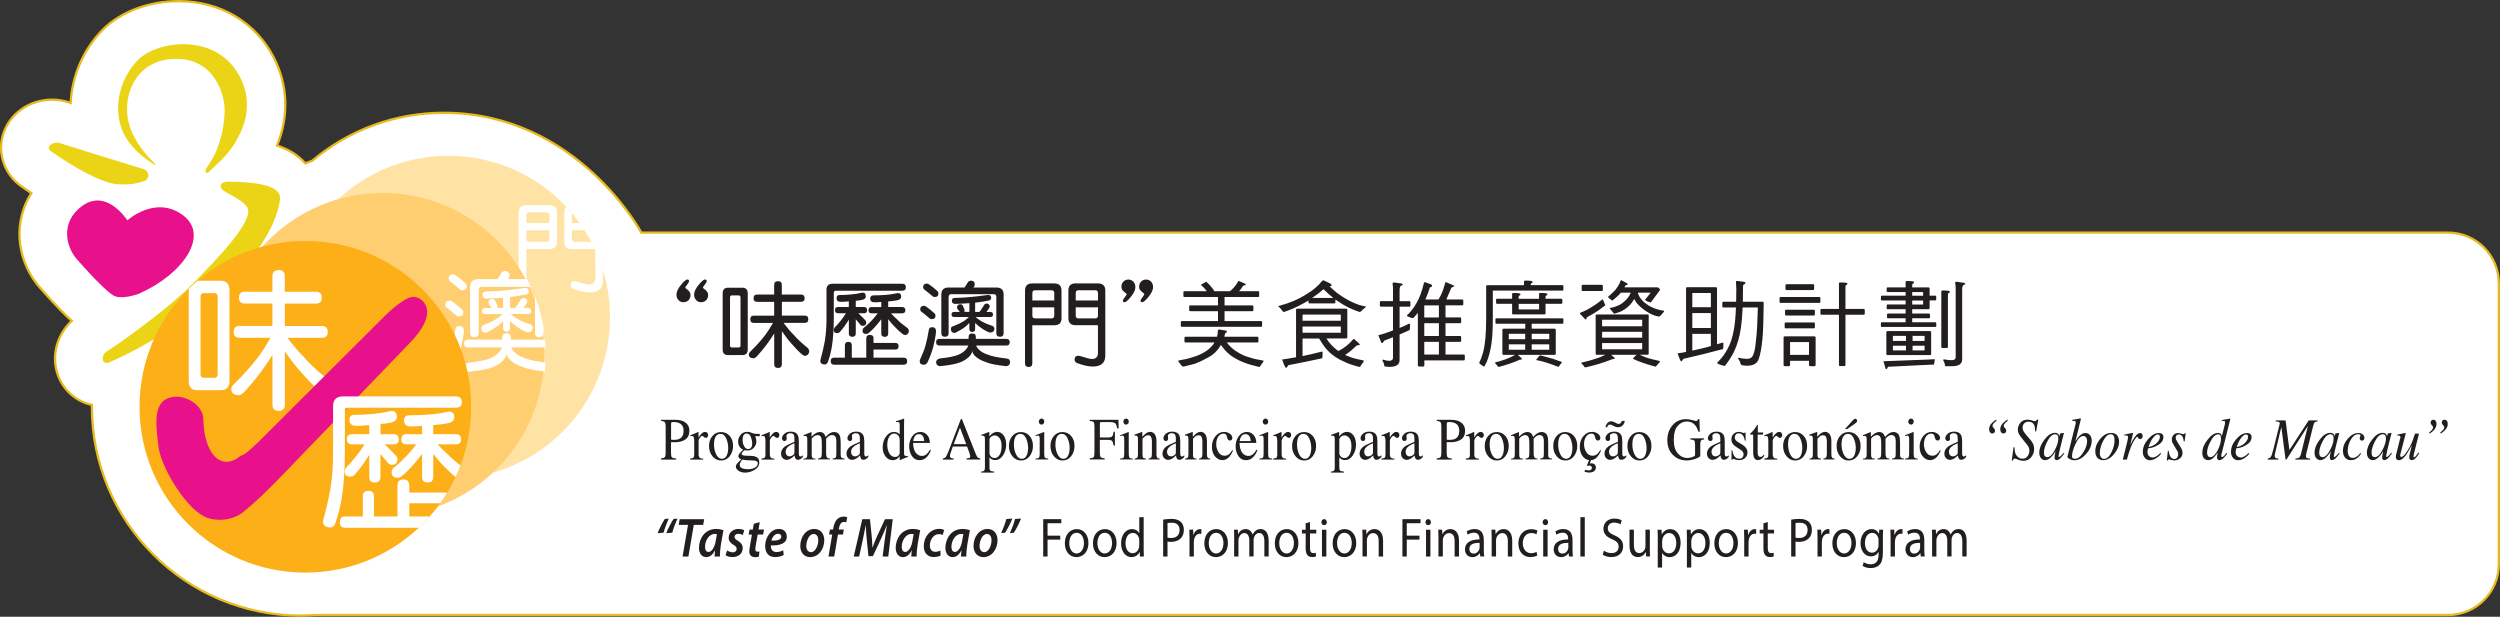 <?xml version="1.0" encoding="UTF-8"?><svg id="_圖層_2" xmlns="http://www.w3.org/2000/svg" xmlns:xlink="http://www.w3.org/1999/xlink" viewBox="0 0 541.26 133.53"><rect x="0" y="0" width="541.26" height="133.53" fill="#333333" stroke="none"/><defs><style>.cls-1{fill:#ffe3a5;}.cls-2{clip-path:url(#clippath-2);}.cls-2,.cls-3,.cls-4,.cls-5,.cls-6{fill:none;}.cls-7,.cls-8{fill:#fff;}.cls-9{fill:#221e1f;}.cls-10{fill:#e9108b;}.cls-11{fill:#fcaf16;}.cls-12{fill:#ebd416;}.cls-3{clip-path:url(#clippath-3);}.cls-13{fill:#ffce71;}.cls-5{clip-path:url(#clippath);}.cls-6{clip-path:url(#clippath-1);}.cls-8{stroke:#e7bb1f;stroke-miterlimit:10;stroke-width:.5px;}</style><clipPath id="clippath"><path class="cls-4" d="m132.07,68.71c0,19.32-15.66,34.98-34.98,34.98s-34.98-15.66-34.98-34.98,15.66-34.98,34.98-34.98,34.98,15.66,34.98,34.98Z"/></clipPath><clipPath id="clippath-1"><path class="cls-4" d="m118.16,76.76c0,19.32-15.66,34.98-34.98,34.98s-34.98-15.66-34.98-34.98,15.66-34.98,34.98-34.98,34.98,15.66,34.98,34.98Z"/></clipPath><clipPath id="clippath-2"><path class="cls-4" d="m102.01,88.07c0,19.83-16.07,35.9-35.9,35.9s-35.9-16.07-35.9-35.9,16.07-35.9,35.9-35.9,35.9,16.07,35.9,35.9Z"/></clipPath><clipPath id="clippath-3"><path class="cls-4" d="m102.01,88.07c0,19.83-16.07,35.9-35.9,35.9s-35.9-16.07-35.9-35.9,16.07-35.9,35.9-35.9,35.9,16.07,35.9,35.9Z"/></clipPath></defs><g id="Layer_1"><path class="cls-8" d="m530.01,50.36H138.85s-13.88-25.94-42.77-25.94c-10.5,0-20.54,3.68-28.52,10.41-.49.17-.98.34-1.47.53-1.63-1.84-3.69-3.04-6.11-3.85,2.61-6.34,2.36-13.11-.73-19.11C55.33,4.79,47.65.25,38.7.25c-6.45,0-12.6,2.3-16.44,6.17-4.21,4.24-6.67,10.03-6.96,15.87-.18-.06-.38-.12-.55-.18-1.12-.35-2.28-.53-3.46-.53-4.9,0-9.15,2.97-10.58,7.38-1.34,4.16.2,8.7,3.83,11.31.66.47,1.42,1,2.24,1.55-3.76,5.91-3.41,13.72,1.22,19.69l.29.35c1.41,1.64,4.42,5.06,7.25,7.61-3.03,2.83-4.35,7.09-3.23,11.04,1.05,3.69,3.97,6.37,7.58,7.15,0,.14,0,.27,0,.41,0,24.93,20.28,45.21,45.21,45.21,1.05,0,2.09-.06,3.12-.13h461.78c6.08,0,11-4.93,11-11v-60.79c0-6.08-4.93-11-11-11Z"/><path class="cls-9" d="m149.06,64.99c-.28.3-.67.44-1.11.44s-.77-.14-1.05-.46c-.3-.3-.44-.69-.44-1.15,0-.71.4-1.53,1.25-2.46.5-.56.87-.85,1.09-.85.24,0,.38.12.38.36,0,.16-.14.4-.4.75-.28.34-.42.57-.42.67,0,.04.18.22.57.5.36.3.57.67.57,1.09s-.14.81-.42,1.11Zm3.82,0c-.28.3-.67.44-1.11.44s-.77-.14-1.05-.46c-.3-.3-.44-.69-.44-1.15,0-.71.4-1.53,1.25-2.46.5-.56.87-.85,1.09-.85.24,0,.38.12.38.36,0,.16-.14.4-.4.75-.28.34-.42.57-.42.67,0,.04.18.22.57.5.36.3.57.67.57,1.09s-.14.81-.42,1.11Z"/><path class="cls-9" d="m160.72,62.29c.77,0,1.17.42,1.17,1.23v12.15c0,.81-.4,1.21-1.17,1.21h-3.09c-.79,0-1.17-.4-1.17-1.21v-12.15c0-.81.38-1.23,1.17-1.23h3.09Zm-.4,12.52v-10.42c0-.28-.16-.44-.46-.44h-1.35c-.32,0-.46.16-.46.44v10.42c0,.28.14.42.46.42h1.35c.3,0,.46-.14.46-.42Zm13.89-10.26c0,.53-.26.79-.79.79h-4.14v2.99h4.93c.52,0,.79.26.79.79s-.26.79-.79.79h-4.56c.85,1.13,1.55,1.98,2.16,2.54.65.79,1.68,1.76,3.11,2.93.18.2.28.48.28.83-.16.53-.44.79-.87.83-.24,0-.46-.1-.69-.3-.67-.57-1.37-1.29-2.12-2.16-.69-.73-1.43-1.7-2.24-2.87v7.13c0,.54-.28.83-.83.83s-.83-.28-.83-.83v-6.64c-.99,1.63-2.24,3.29-3.75,4.95-.32.28-.54.42-.65.42-.73,0-1.09-.26-1.09-.83,0-.16.06-.34.22-.51,1.47-1.45,2.6-2.72,3.41-3.81.58-.81,1.11-1.63,1.59-2.5h-4.12c-.52,0-.79-.26-.79-.79s.26-.79.79-.79h4.38v-2.99h-3.67c-.53,0-.79-.26-.79-.79s.26-.79.79-.79h3.67v-2.06c0-.54.26-.83.83-.83s.83.28.83.83v2.06h4.14c.52,0,.79.26.79.79Z"/><path class="cls-9" d="m196.12,62.19c0,.5-.26.75-.79.75h-14.35c-.32,0-.46.18-.46.51v5.45c0,2.36-.14,4.42-.42,6.18-.22,1.25-.5,2.34-.85,3.27-.14.36-.38.57-.73.57-.61-.04-.91-.3-.93-.83.44-1.59.77-3.03.99-4.28.24-1.47.36-3.11.36-4.91v-6.16c0-.87.44-1.31,1.33-1.31h15.06c.53,0,.79.26.79.77Zm-7,11.1v.95h4.72c.46,0,.71.24.71.71s-.24.73-.71.73h-4.72v1.76h6.54c.48,0,.75.24.75.77,0,.48-.26.75-.75.75h-15.06c-.5,0-.75-.26-.75-.75,0-.52.24-.77.75-.77h2.32v-2.67c0-.48.24-.75.75-.75s.75.26.75.75v2.67h3.13v-4.14c0-.52.26-.79.79-.79s.79.26.79.79Zm-1.66-9.14c0,.42-.3.69-.91.79-.36.08-.79.14-1.27.18v1.35h1.78c.44,0,.67.24.67.69s-.22.67-.67.67h-1.23c.54.49,1.07,1.01,1.59,1.59.08.16.12.3.12.4,0,.48-.26.73-.79.73-.16,0-.3-.06-.42-.18-.34-.42-.69-.85-1.05-1.25v3.05c0,.5-.26.75-.75.75s-.75-.24-.75-.75v-2.95c-.71,1.15-1.39,2.06-2.04,2.75-.16.12-.32.16-.48.16-.5,0-.75-.22-.75-.69,0-.16.06-.32.18-.51.95-.97,1.78-2,2.46-3.11h-1.7c-.44,0-.67-.22-.67-.67s.22-.69.67-.69h2.32v-1.21c-.81.08-1.39.1-1.72.1-.63,0-.93-.26-.93-.81,0-.44.22-.67.71-.67.85,0,1.66-.04,2.38-.12.71-.04,1.55-.18,2.52-.4.46,0,.71.26.71.79Zm7.65.08c0,.42-.3.69-.91.79-.5.1-1.13.18-1.9.24v1.21h3.03c.44,0,.69.24.69.69s-.24.67-.69.67h-2.42c.49.57.93.99,1.29,1.29.49.53,1.25,1.17,2.34,1.96.16.18.24.42.24.73-.14.44-.4.69-.77.73-.2,0-.4-.08-.61-.24-.5-.38-1.03-.87-1.59-1.45-.46-.45-.97-1.03-1.51-1.74v3.07c0,.5-.26.75-.75.75s-.75-.24-.75-.75v-3.05c-.95,1.25-1.86,2.26-2.75,2.99-.18.12-.36.18-.52.18-.53,0-.79-.24-.79-.75,0-.16.06-.32.18-.5,1.21-.97,2.24-2.04,3.11-3.21h-1.33c-.44,0-.67-.22-.67-.67s.22-.69.67-.69h2.1v-1.11c-.69.06-1.17.08-1.49.08-.61,0-.91-.26-.91-.81,0-.44.22-.69.71-.69.91,0,1.76-.04,2.56-.1.77-.04,1.68-.18,2.71-.4.49,0,.73.26.73.79Z"/><path class="cls-9" d="m202.66,71.77c-.12,1.17-.34,2.3-.63,3.39-.3,1.13-.71,2.22-1.21,3.27-.2.36-.49.54-.81.54-.61,0-.89-.28-.89-.81,0-.08.04-.22.12-.42.59-1.31.97-2.28,1.13-2.93.28-.97.52-2.12.73-3.43.08-.36.3-.54.71-.54.57,0,.85.32.85.93Zm-2.12-5.37c.65.44,1.27.97,1.88,1.53.08.16.12.3.12.42,0,.5-.28.75-.83.75-.16,0-.3-.04-.44-.16-.61-.52-1.23-1.05-1.9-1.55-.1-.16-.14-.3-.14-.4,0-.53.28-.79.85-.79.16,0,.3.08.46.2Zm.63-4.82c.65.44,1.27.97,1.88,1.53.08.18.12.32.12.45,0,.5-.28.75-.83.75-.16,0-.3-.06-.44-.18-.61-.52-1.23-1.03-1.88-1.53-.12-.18-.16-.32-.16-.4,0-.53.28-.81.87-.81.14,0,.28.08.44.2Zm17.44,12.5c0,.48-.24.73-.71.73h-6.56c.08.26.26.54.54.83.48.49,1.17.89,2.06,1.17.77.32,2.06.59,3.88.79.57.04.87.32.87.83-.04.53-.32.81-.85.85-2.06-.22-3.51-.5-4.36-.87-1.01-.34-1.78-.77-2.3-1.25-.46-.44-.69-.87-.69-1.25,0,.38-.2.81-.61,1.25-.44.48-1.07.91-1.9,1.25-.83.36-2.3.65-4.42.87-.57-.04-.87-.32-.89-.85,0-.44.28-.71.87-.83,1.88-.2,3.19-.46,3.94-.79.73-.32,1.27-.71,1.68-1.17.24-.3.4-.58.48-.83h-6.24c-.49,0-.73-.24-.73-.73s.24-.71.73-.71h6.3v-.38c0-.52.26-.79.79-.79s.79.26.79.79v.38h6.62c.46,0,.71.24.71.71Zm-9.81-11.83s.04-.04.06-.06c.26-.36.5-.73.71-1.11.16-.2.38-.32.69-.32.2,0,.4.08.59.22.12.18.2.36.2.56s-.06.38-.18.55c-.06.08-.1.12-.14.16h4.99c1.05,0,1.57.5,1.57,1.51v8.36c0,.53-.26.79-.79.79s-.79-.26-.79-.79v-7.81c0-.4-.18-.62-.54-.62h-9.23c-.38,0-.56.22-.56.62v7.81c0,.53-.26.79-.79.79s-.79-.26-.79-.79v-8.36c0-1.01.53-1.51,1.58-1.51h3.43Zm5.79,2.3c0,.22-.14.38-.42.5-.95.2-1.96.36-3.05.48v2h.91c.1-.12.2-.22.28-.32.28-.4.54-.81.79-1.23.12-.16.3-.26.54-.26.16,0,.32.06.46.18.12.14.18.3.18.46,0,.14-.06.28-.16.4-.18.28-.36.53-.57.77h.87c.36,0,.57.2.57.56s-.2.54-.57.54h-3.19c.54.49,1.09.85,1.62,1.11.4.24,1.01.5,1.84.75.36.08.57.3.61.67-.04.53-.3.81-.83.83-.16,0-.32-.02-.48-.08-1.03-.46-1.98-1.13-2.87-1.98v1.31c0,.42-.22.62-.63.62s-.62-.2-.62-.62v-1.33c-.44.48-.87.87-1.27,1.13-.57.36-1.07.67-1.55.89-.16.12-.28.16-.36.16-.52-.02-.81-.3-.83-.85,0-.34.2-.57.61-.65.91-.36,1.59-.69,2.08-.99.42-.26.83-.58,1.23-.97h-3.21c-.38,0-.56-.18-.56-.54s.18-.56.56-.56h1.23c-.16-.2-.3-.4-.46-.59-.1-.16-.14-.28-.14-.36,0-.46.24-.71.77-.71.14,0,.28.06.42.18.12.24.24.53.36.81.06.14.1.26.1.34,0,.16-.04.26-.08.32h1.11v-1.88c-.81.06-1.82.12-3.03.16-.53,0-.77-.24-.77-.73.02-.36.24-.56.65-.56,1.59-.06,2.62-.12,3.11-.18,1.01-.08,2.38-.24,4.12-.48.42,0,.65.24.65.69Z"/><path class="cls-9" d="m221.93,62.89c0-1.01.52-1.53,1.57-1.53h4.74c1.05,0,1.58.53,1.58,1.53v6c0,1.03-.53,1.53-1.58,1.53h-4.74v8.24c0,.53-.26.79-.79.79s-.79-.26-.79-.79v-15.77Zm6.32,2.16v-1.61c0-.38-.2-.59-.56-.59h-3.61c-.38,0-.57.2-.57.59v1.61h4.74Zm0,3.27v-1.78h-4.74v1.78c0,.4.18.61.57.61h3.61c.36,0,.56-.2.56-.61Zm9.47-6.96c1.05,0,1.58.53,1.58,1.53v14.13c0,1.55-.93,2.34-2.77,2.34-.83,0-1.9-.24-3.23-.71-.44-.16-.65-.42-.65-.83.02-.5.26-.77.73-.81.12,0,.28.04.5.08,1.25.4,2.08.63,2.48.63.89,0,1.35-.42,1.35-1.27v-6.04h-4.82c-1.05,0-1.58-.5-1.58-1.53v-6c0-1.01.53-1.53,1.58-1.53h4.82Zm0,3.69v-1.61c0-.38-.2-.59-.56-.59h-3.69c-.38,0-.57.2-.57.59v1.61h4.82Zm0,3.27v-1.78h-4.82v1.78c0,.4.18.61.57.61h3.69c.36,0,.56-.2.56-.61Z"/><path class="cls-9" d="m244.58,64.59c-.53.56-.89.85-1.09.85-.26,0-.38-.12-.38-.36,0-.14.14-.38.42-.73.26-.34.4-.57.4-.69,0-.04-.2-.2-.57-.5-.38-.28-.57-.65-.57-1.09s.14-.79.42-1.09c.28-.3.65-.46,1.11-.46.4,0,.77.16,1.07.46.28.32.42.71.42,1.15,0,.73-.42,1.53-1.25,2.46Zm3.82,0c-.53.56-.89.85-1.09.85-.26,0-.38-.12-.38-.36,0-.14.14-.38.42-.73.26-.34.4-.57.4-.69,0-.04-.18-.2-.54-.5-.4-.28-.59-.65-.59-1.09s.14-.79.42-1.09c.28-.3.65-.46,1.11-.46.4,0,.77.16,1.07.46.28.32.42.71.42,1.15,0,.73-.42,1.53-1.25,2.46Z"/><path class="cls-9" d="m263.49,72.9c.12-.4.18-.85.18-1.33.04-.16.12-.24.28-.24l1.49.26c.12.02.2.08.2.16,0,.06-.06.14-.16.26-.16.08-.24.18-.28.34-.04.2-.08.38-.12.55h7.15c.14,0,.22.1.22.26v.75c0,.16-.08.24-.22.24h-6.62c.28.36.54.69.83.93.42.44.99.87,1.72,1.29.79.48,1.64.83,2.56,1.07.69.24,1.55.42,2.58.59.16,0,.26.04.26.14,0,.08-.06.18-.14.3-.2.24-.4.53-.57.81-.04.1-.14.16-.28.16-1.35-.32-2.4-.62-3.13-.91-.81-.3-1.49-.63-2.04-.97-.69-.38-1.25-.81-1.72-1.29-.38-.32-.83-.87-1.35-1.59-.3.52-.65.99-1.03,1.41-.5.55-1.15,1.01-1.92,1.41-.91.5-1.82.93-2.73,1.27-.61.16-1.39.36-2.36.59-.24,0-.4-.08-.48-.2-.16-.24-.36-.5-.59-.79-.08-.08-.12-.14-.12-.18,0-.08.04-.14.14-.16,1.05-.16,2.02-.38,2.89-.67,1.07-.3,2-.71,2.77-1.21.54-.32,1.03-.71,1.43-1.19.24-.24.44-.52.61-.81h-6.26c-.16,0-.24-.08-.24-.24v-.75c0-.16.08-.26.24-.26h6.8Zm-1.15-10.68c.22.28.42.54.58.83h3.37c.38-.32.69-.61.91-.87.34-.4.61-.79.81-1.17.04-.12.1-.18.18-.18l1.21.51c.2.08.3.16.3.28,0,.08-.08.14-.22.16-.2,0-.34.06-.38.16-.28.44-.57.83-.83,1.11h4.12c.14,0,.22.08.22.24v.75c0,.18-.08.26-.22.26h-7.27v1.82h6c.16,0,.24.1.24.26v.75c0,.16-.08.24-.24.24h-6v2.14h7.89c.16,0,.24.1.24.26v.75c0,.16-.08.24-.24.24h-17.12c-.16,0-.24-.08-.24-.24v-.75c0-.16.08-.26.24-.26h7.81v-2.14h-6c-.16,0-.24-.08-.24-.24v-.75c0-.16.08-.26.24-.26h6v-1.82h-7.27c-.16,0-.22-.08-.22-.26v-.75c0-.16.06-.24.22-.24h4.84c-.06-.06-.1-.12-.12-.16-.28-.4-.67-.79-1.13-1.19,0-.08.38-.32,1.15-.71.49.44.87.87,1.15,1.23Z"/><path class="cls-9" d="m288.09,61.42c.12.12.2.22.2.28,0,.2-.12.28-.34.28h-.12c.81.77,1.51,1.37,2.12,1.78.95.67,1.86,1.21,2.75,1.62,1.03.5,2.04.83,3.05.99,0,.1-.06.16-.16.2-.44.36-.75.65-.95.85-.04.08-.14.12-.3.12-1.66-.53-3.25-1.31-4.76-2.38-.16-.08-.3-.2-.46-.32v.62c0,.16-.08.22-.2.22h-5.41c-.16,0-.22-.06-.22-.22v-.4c-.26.16-.52.32-.79.46-.83.46-1.66.89-2.48,1.25-.85.36-1.51.61-2.02.77-.16,0-.26-.06-.34-.22-.2-.28-.42-.55-.67-.79-.16-.08-.24-.14-.24-.22,0-.04.04-.06.14-.08,1.17-.32,2.16-.65,2.93-.97,1.07-.44,2.14-.99,3.21-1.68.71-.42,1.29-.85,1.78-1.29.52-.42.99-.91,1.39-1.43.16-.12.28-.18.36-.18l1.55.75Zm-6.08,15.67c1.41-.28,2.75-.61,4-.93.04-.02.1-.04.14-.04.12,0,.2.08.2.24,0,.75-.04,1.13-.1,1.21-2.42.52-4.85,1.03-7.31,1.49-.22.38-.4.58-.52.58-.14,0-.42-.61-.83-1.8.87-.12,1.88-.3,3.01-.5v-10.25c0-.16.08-.26.28-.26h10.54c.18,0,.28.1.28.28v5.91c0,.18-.1.26-.28.26h-4.24c.3.49.58.87.87,1.17.44.53,1.01,1.05,1.72,1.54.54-.28,1.01-.57,1.41-.87.58-.4,1.17-.95,1.76-1.63.08-.08.16-.12.2-.12.83.71,1.25,1.11,1.25,1.21,0,.12-.1.16-.26.16-.28,0-.42.04-.46.1-.79.79-1.59,1.45-2.44,2,.38.2.77.36,1.17.48.69.26,1.55.48,2.6.67.16,0,.26.06.26.18,0,.08-.06.18-.14.3-.2.24-.4.53-.57.81-.04.1-.14.16-.28.16-1.37-.36-2.42-.73-3.15-1.09-.81-.34-1.49-.71-2.06-1.11-.69-.46-1.25-.97-1.74-1.51-.48-.48-1.05-1.31-1.72-2.44h-3.59v3.8Zm0-7.65h8.28v-1.33h-8.28v1.33Zm0,2.6h8.28v-1.35h-8.28v1.35Zm6.66-7.53c-.63-.48-1.33-1.11-2.12-1.9-.69.61-1.33,1.11-1.94,1.53-.18.14-.36.26-.52.36h4.58Z"/><path class="cls-9" d="m301.59,65.21v-2.56c0-.4-.02-.71-.06-.93-.02-.16-.02-.3-.02-.4s.1-.16.32-.16l1.63.22c.16.08.24.16.24.2,0,.14-.1.2-.26.2-.28.12-.42.44-.42.97v2.46h2.12c.14,0,.22.08.22.24v.71c0,.16-.08.24-.22.24h-2.12v4.6c.69-.28,1.33-.57,1.94-.87.04-.04.08-.06.12-.06.12,0,.2.08.2.22,0,.73-.04,1.11-.1,1.17-.73.34-1.45.67-2.16.95v5.53c0,.99-.73,1.49-2.14,1.49l-1.05-.08c-.1,0-.14-.12-.14-.34-.04-.28-.18-.61-.4-.97,0-.12.06-.18.18-.18.44.16.87.26,1.23.26.59,0,.89-.22.89-.67v-4.44c-.65.26-1.27.51-1.88.73-.22.36-.38.55-.5.55-.14,0-.4-.57-.79-1.72.87-.2,1.9-.53,3.11-1.01l.06-.02v-5.15h-2.62c-.16,0-.22-.08-.22-.24v-.71c0-.16.06-.24.22-.24h2.62Zm8.26-3.63c.12.12.2.2.2.28,0,.14-.06.24-.18.28-.2,0-.3.08-.34.24-.34,1.05-.65,1.86-.93,2.46h2.83c.24-.4.44-.75.57-1.03.32-.67.61-1.49.87-2.48.02-.16.08-.26.16-.26,1.21.5,1.84.79,1.84.83,0,.1-.1.18-.3.22-.24.06-.4.22-.48.5-.3.73-.63,1.45-.95,2.22h3.45c.14,0,.22.1.22.26v.75c0,.18-.08.26-.22.26h-3.63v2.61h3.15c.16,0,.24.08.24.24v.77c0,.16-.08.24-.24.24h-3.15v2.77h3.15c.16,0,.24.1.24.26v.75c0,.18-.08.26-.24.26h-3.15v2.75h3.94c.16,0,.24.1.24.26v.75c0,.16-.08.26-.24.26h-8.52v1.05c0,.18-.1.28-.28.28h-.83c-.2,0-.3-.1-.3-.28v-11.35c-.32.42-.67.81-1.01,1.15-.16,0-.3-.02-.42-.06-.26-.12-.52-.22-.79-.32-.1-.04-.14-.1-.14-.14,0-.08.02-.14.1-.18.71-.67,1.35-1.49,1.92-2.48.34-.56.62-1.19.87-1.84.28-.69.54-1.55.79-2.6.04-.12.1-.18.18-.18l1.41.5Zm1.68,4.54h-3.17v2.61h3.17v-2.61Zm0,3.86h-3.17v2.77h3.17v-2.77Zm0,6.78v-2.75h-3.17v2.75h3.17Z"/><path class="cls-9" d="m331.8,60.99c0,.2-.08.3-.2.32-.14.02-.2.14-.2.38v.04h6.88c.12,0,.2.08.2.24v.71c0,.16-.08.24-.2.24h-15.08v6.1c0,2.22-.1,3.96-.28,5.25-.14,1.09-.38,2.16-.73,3.23-.2.65-.48,1.25-.83,1.86-.12,0-.18-.02-.22-.04-.24-.2-.48-.38-.75-.54-.08-.08-.12-.16-.12-.28.28-.56.57-1.29.83-2.22.24-.97.4-2.02.5-3.11.1-1.13.16-2.5.16-4.14v-7.05c0-.16.1-.24.3-.24h7.89v-.75c0-.16.1-.24.3-.24,1.01,0,1.54.08,1.54.24Zm6.48,7.93c.12,0,.2.08.2.22v.71c0,.16-.08.24-.2.24h-6.66v1.07h4.93c.18,0,.28.1.28.28v5.11c0,.2-.1.28-.28.28h-7.95c.61.52.91.81.91.89s-.08.14-.22.14c-.24,0-.36.02-.4.08-1.39.61-2.85,1.11-4.36,1.49-.16,0-.26-.06-.3-.16-.08-.16-.22-.32-.4-.49-.1-.1-.14-.18-.14-.26s.06-.1.18-.1c.79-.2,1.47-.42,2.06-.62.71-.26,1.41-.57,2.1-.97h-2.46c-.2,0-.3-.08-.3-.28v-5.11c0-.18.1-.28.3-.28h4.66v-1.07h-6.24c-.16,0-.22-.08-.22-.24v-.71c0-.14.06-.22.22-.22h14.31Zm-10.9-4.22v-1.03c0-.16.08-.24.28-.24,1.01,0,1.53.08,1.53.24,0,.18-.06.28-.18.3-.16.02-.22.16-.22.4v.32h4.42v-1.03c0-.16.08-.24.28-.24,1.01,0,1.53.08,1.53.24,0,.18-.06.28-.18.3-.16.02-.22.16-.22.4v.32h3.43c.12,0,.2.08.2.2v.69c0,.14-.08.2-.2.2h-3.43v2.08c0,.16-.1.22-.3.22h-6.66c-.2,0-.28-.06-.28-.22v-2.08h-3.29c-.12,0-.18-.06-.18-.2v-.69c0-.12.06-.2.18-.2h3.29Zm2.83,8.74v-1.17h-3.55v1.17h3.55Zm0,1.11h-3.55v1.17h3.55v-1.17Zm3.01-8.76h-4.42v1.19h4.42v-1.19Zm-1.6,7.65h3.8v-1.17h-3.8v1.17Zm3.8,1.11h-3.8v1.17h3.8v-1.17Zm.69,3.09c.81.28,1.51.53,2.08.75,0,0-.04.06-.12.18-.4.56-.63.87-.65.87-.89-.36-1.82-.69-2.81-.99-.81-.24-1.49-.4-2.02-.5,0-.08.22-.38.69-.89.06-.08.12-.14.16-.14,1.07.28,1.96.53,2.66.73Z"/><path class="cls-9" d="m347.1,65.01c.3.69.46,1.03.46,1.07s-.06.08-.14.12c-.81.65-1.59,1.19-2.32,1.63-.4.24-.91.53-1.47.83-.12.08-.16.18-.16.3,0,.16-.06.22-.16.22-.08,0-.44-.38-1.13-1.15-.06-.04-.1-.1-.12-.22,0-.04.04-.08.12-.12.44-.16.91-.36,1.39-.61.63-.34,1.25-.73,1.88-1.15.53-.36.99-.71,1.37-1.03.04-.04.1-.06.16-.06s.1.06.12.16Zm9.57,3.05c.18,0,.28.1.28.26v8.2c0,.2-.1.28-.28.28h-1.7c.65.3,1.23.55,1.8.73.55.16,1.35.36,2.42.59.12.04.2.08.2.12,0,.12-.3.48-.91,1.13-.08,0-.16-.02-.26-.04-2.04-.56-3.53-1.09-4.5-1.57-.12-.04-.16-.08-.16-.1,0-.12.24-.38.77-.85h-5.51c.5.44.77.69.77.77,0,.1-.08.16-.24.16-.24,0-.38.02-.42.08-1.78.71-3.67,1.27-5.65,1.72-.16,0-.26-.06-.3-.18-.08-.18-.24-.36-.46-.52-.1-.1-.14-.18-.14-.26s.06-.12.22-.12c1.03-.24,1.92-.48,2.67-.73.77-.22,1.51-.52,2.28-.91h-1.8c-.2,0-.28-.08-.28-.28v-8.2c0-.16.08-.26.28-.26h10.94Zm-9.91-6.4c.16,0,.26.1.26.28v.79c0,.2-.1.28-.26.28h-4.06c-.18,0-.26-.08-.26-.28v-.79c0-.18.08-.28.26-.28h4.06Zm8.78,8.98v-1.41h-8.68v1.41h8.68Zm0,2.46v-1.27h-8.68v1.27h8.68Zm0,1.17h-8.68v1.35h8.68v-1.35Zm-3.15-12.76c0,.12-.04.16-.12.16-.2.02-.32.08-.38.18-.08.14-.14.26-.2.36h6.99c.2,0,.32.02.36.06.24.22.38.38.38.5l-1.94,2.62c-.04.06-.1.08-.16.08-.77-.22-1.15-.4-1.15-.57l1.21-1.53h-2.77c.04.2.1.4.2.59.14.34.36.67.67.97.28.36.65.67,1.05.93.28.24.59.42.93.57.57.28,1.11.5,1.64.62.3.08.65.14,1.03.2.08.04.14.06.14.06,0,.16-.04.24-.08.26-.26.28-.5.56-.73.81-.08.12-.2.16-.32.16-.69-.12-1.31-.34-1.88-.65-.61-.32-1.09-.65-1.47-.93-.48-.36-.85-.69-1.11-.99-.36-.34-.62-.73-.81-1.15-.02-.02-.04-.06-.06-.1-.08.14-.14.26-.22.38-.2.32-.44.65-.77.99-.32.32-.67.63-1.05.87s-.75.44-1.09.58c-.36.14-.73.26-1.09.36-.12,0-.2-.04-.28-.12-.2-.3-.42-.58-.67-.83-.08-.08-.12-.14-.12-.22,0,0,.02-.02.08-.06.4-.06.77-.16,1.13-.28.32-.12.63-.24.91-.38.38-.2.73-.46,1.03-.75.28-.22.55-.5.79-.83.18-.24.34-.48.46-.75.04-.1.1-.2.14-.32h-2.14c-.16.2-.3.36-.44.5-.28.28-.73.67-1.35,1.19-.12,0-.24-.04-.34-.16-.16-.12-.34-.26-.52-.42-.08-.06-.12-.14-.12-.22.32-.26.65-.54.97-.87.44-.38.81-.83,1.11-1.31.28-.44.5-.87.65-1.29.02-.08.06-.14.1-.14.95.48,1.43.77,1.43.85Z"/><path class="cls-9" d="m371.48,62.19c.16,0,.26.08.26.24v12.11c.36-.1.71-.2,1.03-.32.06-.02.12-.04.16-.04.12,0,.2.08.2.22,0,.73-.04,1.11-.1,1.17-2.83.77-5.67,1.47-8.56,2.12-.22.36-.38.54-.48.54-.14,0-.4-.59-.79-1.72.57-.08,1.17-.18,1.84-.32v-13.77c0-.16.08-.24.28-.24h6.16Zm-1.07,4.32v-3.07h-4.02v3.07h4.02Zm0,4.5v-3.23h-4.02v3.23h4.02Zm-2.66,4.6c.93-.2,1.82-.44,2.66-.69v-2.64h-4.02v3.63c.44-.08.89-.18,1.35-.3Zm8.13-10.28c.02-.85.04-1.78.04-2.77,0-.26-.04-.77-.08-1.53,0-.12.08-.2.28-.2l1.47.18c.2.04.3.12.3.2,0,.16-.06.26-.18.3-.24.08-.34.22-.34.46,0,1.23-.02,2.34-.04,3.35h4.3c.14,0,.22.1.22.28-.04,3.65-.12,6.28-.28,7.87-.2,1.92-.46,3.33-.79,4.22-.32.99-1.15,1.49-2.52,1.49-.91,0-1.37-.14-1.41-.4-.06-.34-.24-.73-.55-1.15,0-.12.02-.18.06-.18.69.16,1.31.24,1.9.24.71,0,1.17-.34,1.39-1.07.24-.57.42-1.68.57-3.33.16-1.33.28-3.57.36-6.72h-3.29c-.08,1.78-.2,3.21-.36,4.28-.28,2.06-.81,3.86-1.55,5.37-.55,1.09-1.19,2.08-1.92,2.97h-.28c-.46-.12-.89-.28-1.27-.44-.08-.04-.12-.12-.12-.24.93-.91,1.68-1.9,2.24-2.99.61-1.07,1.05-2.44,1.35-4.12.22-1.11.38-2.73.46-4.83h-2.67c-.2,0-.28-.08-.28-.26v-.73c0-.16.08-.26.28-.26h2.71Z"/><path class="cls-9" d="m393.88,64.3c.16,0,.24.1.24.26v.75c0,.18-.08.26-.24.26h-8.36c-.16,0-.24-.08-.24-.26v-.75c0-.16.08-.26.24-.26h8.36Zm-1.09,8.52c.2,0,.3.1.3.28v5.92c0,.16-.1.26-.3.26h-.83c-.2,0-.3-.1-.3-.26v-.91h-4.1v.91c0,.16-.1.26-.28.26h-.83c-.2,0-.3-.1-.3-.26v-5.94c0-.16.1-.26.3-.26h6.34Zm-.1-3.01c.16,0,.24.1.24.26v.75c0,.18-.08.26-.24.26h-6.08c-.16,0-.22-.08-.22-.26v-.75c0-.16.06-.26.22-.26h6.08Zm0-2.75c.16,0,.24.08.24.24v.77c0,.16-.08.24-.24.24h-6c-.16,0-.22-.08-.22-.24v-.77c0-.16.06-.24.22-.24h6Zm-.16-5.53c.16,0,.24.1.24.26v.75c0,.18-.08.26-.24.26h-5.75c-.16,0-.22-.08-.22-.26v-.75c0-.16.06-.26.22-.26h5.75Zm-.87,15.3v-2.77h-4.1v2.77h4.1Zm6.48-9.93v-5.53c0-.14.08-.22.28-.22,1.03,0,1.55.08,1.55.22,0,.2-.08.3-.2.32-.16.02-.22.16-.22.4v4.8h3.94c.16,0,.24.1.24.26v.75c0,.16-.08.24-.24.24h-3.94v10.86c0,.16-.1.26-.3.26h-.83c-.2,0-.28-.1-.28-.26v-10.86h-3.79c-.16,0-.22-.08-.22-.24v-.75c0-.16.06-.26.22-.26h3.79Z"/><path class="cls-9" d="m412.57,62.23v-1.15c0-.16.1-.24.3-.24,1.01,0,1.53.08,1.53.24,0,.2-.08.3-.2.3-.14.02-.2.16-.2.4v.44h3.49c.18,0,.28.1.28.26v1.53h1.23c.12,0,.2.08.2.22v.59c0,.16-.08.22-.2.22h-1.23v1.68c0,.16-.1.22-.28.22h-3.49v.95h3.65c.12,0,.2.08.2.22v.58c0,.16-.08.22-.2.22h-3.65v.87h5.01c.12,0,.2.08.2.2v.61c0,.14-.08.2-.2.2h-11.59c-.14,0-.2-.06-.2-.2v-.61c0-.12.06-.2.2-.2h5.15v-.87h-3.82c-.14,0-.2-.06-.2-.22v-.58c0-.14.06-.22.2-.22h3.82v-.95h-3.9c-.14,0-.2-.06-.2-.22v-.58c0-.14.06-.22.2-.22h3.9v-.87h-5.15c-.14,0-.2-.06-.2-.22v-.59c0-.14.06-.22.2-.22h5.15v-.79h-3.9c-.14,0-.2-.06-.2-.2v-.61c0-.12.06-.2.2-.2h3.9Zm6.32,15.65c-.06.28-.1.56-.14.87,0,.12-.04.18-.08.18-.73.02-1.47.06-2.24.1-2.5.12-5.05.24-7.67.38-.12.32-.24.48-.34.5-.08,0-.14-.04-.18-.08l-.46-1.62c1.03-.02,4.06-.14,9.1-.34.81-.04,1.43-.08,1.9-.1.08,0,.12.02.12.1Zm-1.09-6.2c.2,0,.3.1.3.28v4.64c0,.2-.1.28-.3.28h-9.1c-.2,0-.3-.08-.3-.28v-4.64c0-.18.1-.28.3-.28h9.1Zm-5.15,2.14v-1.11h-2.83v1.11h2.83Zm0,1.03h-2.83v1.01h2.83v-1.01Zm1.35-10.82h2.36v-.79h-2.36v.79Zm0,1.9h2.36v-.87h-2.36v.87Zm.08,7.89h2.6v-1.11h-2.6v1.11Zm2.6,1.03h-2.6v1.01h2.6v-1.01Zm5.45-11.73c0,.2-.08.3-.2.32-.14.02-.2.16-.2.4v11.22c0,.2-.1.28-.3.28h-.83c-.2,0-.3-.08-.3-.28v-11.95c0-.14.1-.22.3-.22,1.01,0,1.53.08,1.53.22Zm-.89,16.17c-.12,0-.16-.12-.16-.34-.04-.28-.18-.61-.38-.97,0-.12.06-.18.18-.18.59.12,1.13.18,1.64.18.58,0,.89-.22.89-.65v-14.84c0-.4-.02-.71-.06-.93-.04-.16-.04-.28-.04-.4,0-.1.1-.16.32-.16l1.63.24c.16.08.24.14.24.18,0,.14-.1.2-.26.2-.28.12-.42.44-.42.97v15.2c0,.99-.73,1.49-2.14,1.49h-1.43Z"/><path class="cls-9" d="m143.12,99.25c.45-.05.72-.14.83-.29.11-.15.17-.49.17-1.03v-5.63c0-.45-.06-.75-.19-.9-.12-.14-.4-.24-.81-.27v-.24h3.08c.99,0,1.75.21,2.27.64.53.43.79.99.79,1.69,0,.88-.29,1.53-.87,1.92-.58.4-1.31.6-2.19.6-.13,0-.29,0-.48,0-.2,0-.34,0-.44,0v2.36c0,.49.07.8.2.92.13.13.44.21.91.25v.24h-3.27v-.24Zm3.95-7.64c-.33-.16-.75-.24-1.26-.24-.24,0-.39.03-.44.08-.06.05-.08.17-.08.35v3.39c.21.02.35.03.41.04.07,0,.13,0,.19,0,.54,0,.96-.08,1.27-.25.56-.31.84-.89.84-1.73,0-.79-.31-1.34-.93-1.64Z"/><path class="cls-9" d="m149.43,99.28c.35-.03.58-.1.7-.21.11-.1.17-.32.17-.66v-2.86c0-.42-.04-.72-.11-.9-.07-.18-.2-.27-.39-.27-.04,0-.09,0-.15.02-.06.01-.13.02-.2.04v-.21c.22-.09.44-.17.67-.26.23-.09.39-.15.47-.19.19-.08.39-.17.59-.27.03,0,.04.01.05.03,0,.02,0,.07,0,.13v1.04c.24-.38.48-.67.71-.88.23-.21.46-.32.71-.32.2,0,.35.06.48.19.12.13.18.29.18.49,0,.17-.05.32-.14.44-.09.12-.21.18-.35.18s-.29-.07-.44-.22c-.15-.15-.26-.22-.35-.22-.13,0-.3.12-.49.36-.19.24-.29.49-.29.74v2.86c0,.36.08.62.23.76.15.14.41.21.76.2v.21h-2.82v-.21Z"/><path class="cls-9" d="m154.24,94.41c.48-.58,1.1-.87,1.86-.87s1.38.28,1.87.83c.5.55.74,1.28.74,2.2,0,.84-.24,1.57-.72,2.2-.48.62-1.1.93-1.86.93s-1.35-.3-1.86-.9c-.51-.6-.76-1.35-.76-2.25,0-.84.24-1.55.72-2.14Zm.91-.16c-.38.38-.57,1.05-.57,1.99,0,.75.15,1.46.46,2.11.31.65.73.98,1.28.98.43,0,.76-.22.99-.65.23-.44.35-1.01.35-1.71s-.15-1.42-.44-2.07c-.29-.65-.72-.97-1.28-.97-.3,0-.56.11-.78.33Z"/><path class="cls-9" d="m160.09,96.67c-.19-.33-.29-.69-.29-1.1,0-.5.18-.96.53-1.41.35-.44.86-.67,1.5-.67.28,0,.58.07.92.22.33.15.66.22.96.22.08,0,.2,0,.36,0,.16,0,.28,0,.35,0h.07v.51h-.99c.07.18.12.33.16.46.07.25.1.48.1.7,0,.48-.18.92-.54,1.33-.36.4-.84.61-1.45.61-.09,0-.27-.02-.51-.06-.11,0-.26.1-.44.31-.18.21-.27.38-.27.51s.13.23.4.3c.17.04.37.06.58.06.98,0,1.65.06,2,.18.58.2.86.63.86,1.28s-.34,1.2-1.01,1.6c-.67.4-1.35.6-2.04.6-.62,0-1.12-.14-1.48-.42-.37-.28-.55-.58-.55-.89,0-.15.05-.3.14-.45.1-.15.29-.36.57-.65l.38-.38.07-.08c-.17-.08-.3-.15-.39-.22-.15-.13-.23-.28-.23-.45,0-.16.07-.33.2-.52.13-.19.41-.49.84-.92-.35-.13-.62-.35-.81-.68Zm.61,4.72c.36.14.77.2,1.24.2.63,0,1.15-.12,1.54-.36.4-.24.59-.54.59-.9,0-.28-.16-.47-.48-.57-.2-.05-.58-.09-1.13-.09-.14,0-.29,0-.45-.02-.16,0-.3-.01-.43-.02-.08,0-.22-.02-.41-.05-.19-.03-.33-.05-.42-.08-.05,0-.16.13-.33.4-.18.27-.27.52-.27.75,0,.36.18.6.54.74Zm1.81-4.36c.23-.2.34-.56.34-1.06,0-.4-.09-.86-.28-1.36-.18-.5-.49-.75-.92-.75-.37,0-.63.2-.77.59-.07.21-.11.46-.11.77,0,.52.11.98.34,1.39.22.41.52.62.87.62.21,0,.38-.06.53-.19Z"/><path class="cls-9" d="m164.85,99.28c.35-.03.58-.1.7-.21.11-.1.17-.32.17-.66v-2.86c0-.42-.04-.72-.11-.9-.07-.18-.2-.27-.39-.27-.04,0-.09,0-.15.02-.06.01-.13.02-.2.04v-.21c.22-.09.44-.17.67-.26.23-.09.39-.15.47-.19.19-.08.39-.17.59-.27.03,0,.04.01.05.03,0,.02,0,.07,0,.13v1.04c.24-.38.48-.67.71-.88.23-.21.46-.32.71-.32.2,0,.35.06.48.19.12.13.18.29.18.49,0,.17-.05.32-.14.44-.09.12-.21.18-.35.18s-.29-.07-.44-.22c-.15-.15-.26-.22-.35-.22-.13,0-.3.12-.49.36-.19.24-.29.49-.29.74v2.86c0,.36.08.62.23.76.15.14.41.21.76.2v.21h-2.82v-.21Z"/><path class="cls-9" d="m169.9,96.69c.35-.25,1.05-.6,2.1-1.04v-.54c0-.43-.04-.73-.11-.9-.13-.28-.4-.42-.81-.42-.19,0-.38.05-.55.16-.18.11-.26.27-.26.47,0,.05,0,.14.03.26.02.12.03.2.03.23,0,.24-.07.4-.21.49-.08.06-.18.08-.29.08-.17,0-.3-.06-.39-.19-.09-.12-.14-.26-.14-.42,0-.3.16-.61.49-.93.33-.32.81-.49,1.45-.49.74,0,1.24.27,1.5.8.14.29.21.72.21,1.28v2.54c0,.25.02.41.05.51.05.16.15.25.31.25.09,0,.16-.02.22-.04.06-.03.16-.1.3-.22v.33c-.12.17-.25.3-.39.41-.21.16-.43.24-.65.24-.26,0-.45-.09-.56-.28-.12-.19-.18-.41-.19-.67-.29.28-.54.49-.74.62-.35.23-.68.34-.99.34-.33,0-.61-.13-.85-.38-.24-.26-.36-.58-.36-.97,0-.61.28-1.12.83-1.54Zm2.1-.72c-.44.16-.8.34-1.09.53-.55.38-.82.8-.82,1.28,0,.38.11.67.34.85.15.12.31.18.5.18.25,0,.49-.08.72-.24.23-.16.35-.36.35-.6v-2.01Z"/><path class="cls-9" d="m173.96,99.32c.3-.03.5-.08.59-.16.15-.12.23-.37.23-.74v-3.28c0-.31-.04-.52-.11-.62-.07-.1-.2-.15-.37-.15-.08,0-.14,0-.18.01-.04,0-.09.02-.14.04v-.22l.41-.15c.15-.05.39-.15.73-.3.34-.14.52-.22.54-.22.02,0,.03.01.03.03,0,.02,0,.06,0,.12v.86c.38-.38.7-.64.98-.79.27-.15.56-.22.84-.22.39,0,.71.15.94.44.12.16.22.38.3.65.28-.32.53-.55.74-.7.36-.26.73-.39,1.11-.39.61,0,1.02.28,1.23.83.12.31.18.81.18,1.48v2.63c0,.3.06.5.18.61.12.11.34.18.65.21v.17h-2.58v-.18c.33-.03.55-.11.65-.22.1-.11.16-.35.16-.7v-2.74c0-.41-.04-.71-.12-.91-.14-.35-.42-.52-.83-.52-.25,0-.49.09-.74.27-.14.11-.31.28-.52.51v3.25c0,.34.05.6.16.78s.34.27.69.29v.17h-2.62v-.17c.36-.05.59-.15.69-.29.1-.14.15-.5.15-1.07v-1.77c0-.65-.04-1.1-.11-1.34-.13-.41-.39-.62-.8-.62-.23,0-.46.07-.69.21-.22.14-.42.33-.59.56v3.47c0,.32.05.54.15.67.1.12.32.19.66.19v.17h-2.6v-.17Z"/><path class="cls-9" d="m184.07,96.69c.35-.25,1.05-.6,2.1-1.04v-.54c0-.43-.04-.73-.11-.9-.13-.28-.4-.42-.81-.42-.19,0-.38.05-.55.16-.18.11-.26.27-.26.47,0,.05,0,.14.03.26.02.12.03.2.03.23,0,.24-.07.4-.21.49-.08.06-.18.08-.29.08-.17,0-.3-.06-.39-.19-.09-.12-.14-.26-.14-.42,0-.3.16-.61.49-.93.33-.32.81-.49,1.45-.49.74,0,1.24.27,1.5.8.14.29.21.72.21,1.28v2.54c0,.25.02.41.05.51.05.16.15.25.31.25.09,0,.16-.02.22-.04.06-.03.16-.1.3-.22v.33c-.12.17-.25.3-.39.41-.21.16-.43.24-.65.24-.26,0-.45-.09-.56-.28-.12-.19-.18-.41-.19-.67-.29.28-.54.49-.74.62-.35.23-.68.34-.99.34-.33,0-.61-.13-.85-.38-.24-.26-.36-.58-.36-.97,0-.61.28-1.12.83-1.54Zm2.1-.72c-.44.16-.8.34-1.09.53-.55.38-.82.8-.82,1.28,0,.38.11.67.34.85.15.12.31.18.5.18.25,0,.49-.08.72-.24.23-.16.35-.36.35-.6v-2.01Z"/><path class="cls-9" d="m194.35,93.69c.15.09.3.21.44.37v-2.02c0-.26-.03-.44-.08-.53-.05-.1-.17-.15-.37-.15-.05,0-.08,0-.12,0-.03,0-.11.01-.23.03v-.21l.47-.13c.17-.05.34-.1.51-.16.17-.05.32-.11.45-.16.06-.02.16-.06.3-.12h.03s-.01.68-.01.68c0,.24,0,.49-.01.75,0,.26,0,.51,0,.76v5.19c-.01.27.02.47.08.58.06.11.22.17.49.17.04,0,.08,0,.13,0,.04,0,.08,0,.12-.02v.21s-.3.11-.83.32l-.9.38-.04-.06v-.78c-.21.26-.4.44-.55.55-.28.19-.6.29-.96.29-.65,0-1.17-.28-1.57-.83-.4-.56-.6-1.2-.6-1.93,0-.92.24-1.71.72-2.37.48-.66,1.07-.99,1.77-.99.28,0,.53.07.77.2Zm.17,4.94c.18-.19.27-.38.27-.55v-2.72c0-.55-.13-.94-.4-1.16-.26-.23-.52-.34-.77-.34-.48,0-.85.24-1.12.71-.27.47-.4,1.05-.4,1.74s.14,1.29.43,1.82.71.8,1.27.8c.3,0,.54-.1.72-.29Z"/><path class="cls-9" d="m200.7,94.15c.4.41.61,1,.61,1.75h-3.63c.04.98.24,1.69.6,2.14.36.45.79.67,1.29.67.4,0,.74-.12,1.01-.35.27-.23.53-.56.76-.99l.2.08c-.16.54-.45,1.04-.88,1.49-.43.46-.95.69-1.57.69-.72,0-1.27-.3-1.66-.9-.39-.6-.59-1.29-.59-2.08,0-.85.23-1.59.68-2.2.45-.62,1.04-.93,1.77-.93.54,0,1.01.21,1.41.62Zm-2.74.49c-.12.23-.21.52-.26.86h2.41c-.04-.42-.11-.74-.22-.95-.19-.37-.5-.56-.94-.56s-.77.21-.99.64Z"/><path class="cls-9" d="m204.14,99.49v-.24c.3-.04.53-.16.68-.38s.41-.8.77-1.76l2.44-6.38h.23l2.92,7.37c.19.49.35.79.46.91.12.12.31.19.59.24v.24h-2.98v-.24c.34-.03.56-.08.66-.12.1-.05.15-.17.15-.36,0-.06-.02-.17-.06-.33-.04-.16-.09-.33-.16-.51l-.47-1.25h-3.08c-.3.85-.49,1.37-.54,1.56-.06.19-.09.34-.09.45,0,.22.08.37.24.46.1.05.29.09.56.11v.24h-2.32Zm5.04-3.34l-1.34-3.58-1.35,3.58h2.69Z"/><path class="cls-9" d="m212.42,102.11c.36-.03.58-.11.68-.25.1-.14.14-.37.14-.68v-6.09c0-.32-.04-.53-.11-.62-.07-.09-.2-.14-.4-.14-.04,0-.08,0-.12,0s-.09.01-.16.03v-.21l.54-.2s.4-.15,1.15-.44c.02,0,.03,0,.04.03,0,.02.01.04.01.07v.86c.25-.28.47-.49.66-.62.34-.24.7-.35,1.06-.35.53,0,.98.25,1.36.74.38.5.57,1.18.57,2.04s-.23,1.61-.68,2.3c-.46.69-1.03,1.03-1.72,1.03-.21,0-.4-.03-.55-.09-.24-.09-.47-.25-.67-.49v2.08c0,.43.06.69.19.79.13.1.4.16.82.2v.22h-2.82v-.21Zm2.25-3.15c.2.14.43.21.69.21.41,0,.76-.23,1.05-.68.29-.45.44-1.09.44-1.9s-.15-1.36-.45-1.74c-.3-.38-.65-.58-1.05-.58-.28,0-.54.1-.77.29-.23.19-.35.38-.35.57v3.19c.1.29.25.5.44.64Z"/><path class="cls-9" d="m219.17,94.41c.48-.58,1.1-.87,1.86-.87s1.38.28,1.87.83.74,1.28.74,2.2c0,.84-.24,1.57-.72,2.2-.48.62-1.1.93-1.86.93s-1.35-.3-1.86-.9c-.51-.6-.76-1.35-.76-2.25,0-.84.24-1.55.72-2.14Zm.91-.16c-.38.38-.57,1.05-.57,1.99,0,.75.15,1.46.46,2.11.31.65.73.98,1.28.98.43,0,.76-.22.99-.65.23-.44.35-1.01.35-1.71s-.15-1.42-.44-2.07c-.29-.65-.72-.97-1.28-.97-.3,0-.56.11-.78.33Z"/><path class="cls-9" d="m224.17,99.31c.41-.04.66-.12.77-.23.11-.11.16-.42.16-.91v-3.03c0-.28-.02-.47-.05-.57-.06-.17-.18-.26-.36-.26-.04,0-.08,0-.12.01-.04,0-.16.04-.35.1v-.2l.25-.09c.67-.24,1.13-.42,1.39-.54.11-.05.17-.08.21-.08,0,.03.01.06.01.09v4.56c0,.48.05.79.16.91.1.12.34.2.71.23v.18h-2.78v-.18Zm.91-8.49c.11-.13.25-.2.42-.2s.3.06.42.19c.12.13.17.29.17.47s-.06.34-.17.46c-.12.13-.26.19-.42.19s-.31-.06-.42-.19c-.11-.13-.17-.28-.17-.46s.06-.34.17-.47Z"/><path class="cls-9" d="m228.16,94.41c.48-.58,1.1-.87,1.86-.87s1.38.28,1.87.83c.5.55.74,1.28.74,2.2,0,.84-.24,1.57-.72,2.2-.48.62-1.1.93-1.86.93s-1.35-.3-1.86-.9c-.51-.6-.76-1.35-.76-2.25,0-.84.24-1.55.72-2.14Zm.91-.16c-.38.38-.57,1.05-.57,1.99,0,.75.15,1.46.46,2.11.31.65.73.98,1.28.98.43,0,.76-.22.99-.65.23-.44.35-1.01.35-1.71s-.15-1.42-.44-2.07c-.29-.65-.72-.97-1.28-.97-.3,0-.56.11-.78.33Z"/><path class="cls-9" d="m235.92,99.25c.46-.05.75-.15.86-.28s.17-.48.17-1.04v-5.63c0-.46-.06-.76-.19-.91-.12-.14-.41-.23-.84-.26v-.24h6.23l.04,1.86h-.33c-.08-.59-.23-.97-.45-1.13s-.66-.24-1.31-.24h-1.6c-.16,0-.26.03-.3.09-.04.06-.07.18-.07.35v2.9h1.7c.5,0,.82-.08.95-.25.14-.16.25-.5.33-1h.27v3h-.27c-.09-.5-.2-.84-.34-1-.14-.16-.45-.24-.95-.24h-1.7v2.84c0,.48.07.78.2.91.13.13.42.22.86.26v.24h-3.27v-.24Z"/><path class="cls-9" d="m242.47,99.31c.41-.04.67-.12.77-.23.11-.11.16-.42.16-.91v-3.03c0-.28-.02-.47-.05-.57-.06-.17-.18-.26-.36-.26-.04,0-.08,0-.12.01-.04,0-.16.04-.35.1v-.2l.25-.09c.67-.24,1.13-.42,1.39-.54.11-.05.17-.08.21-.08,0,.03.01.06.01.09v4.56c0,.48.05.79.16.91.1.12.34.2.71.23v.18h-2.78v-.18Zm.91-8.49c.11-.13.25-.2.42-.2s.3.06.42.19c.12.13.17.29.17.47s-.06.34-.17.46c-.12.13-.26.19-.42.19s-.31-.06-.42-.19c-.11-.13-.17-.28-.17-.46s.06-.34.17-.47Z"/><path class="cls-9" d="m245.64,99.31c.27-.04.46-.11.57-.23.11-.11.16-.36.16-.75v-3.22c0-.27-.02-.46-.07-.57-.07-.16-.22-.24-.45-.24-.03,0-.07,0-.11,0-.04,0-.08.01-.13.02v-.22c.16-.05.53-.18,1.11-.39l.54-.2s.04,0,.05.03c0,.02,0,.05,0,.09v.93c.35-.36.62-.61.82-.75.3-.21.6-.31.92-.31.26,0,.49.08.71.25.41.32.62.9.62,1.72v2.96c0,.3.05.52.16.66.11.13.29.2.55.21v.18h-2.44v-.18c.28-.04.47-.13.58-.26.11-.13.16-.41.16-.84v-2.71c0-.36-.06-.66-.18-.9-.12-.24-.34-.36-.67-.36-.22,0-.45.08-.68.25-.13.1-.3.26-.5.48v3.55c0,.3.06.51.18.61.12.1.31.16.58.17v.18h-2.5v-.18Z"/><path class="cls-9" d="m252.48,96.69c.35-.25,1.05-.6,2.1-1.04v-.54c0-.43-.04-.73-.11-.9-.13-.28-.4-.42-.81-.42-.19,0-.38.05-.55.16-.18.11-.26.27-.26.47,0,.05,0,.14.03.26.02.12.03.2.03.23,0,.24-.07.4-.21.49-.08.06-.18.08-.29.08-.17,0-.3-.06-.39-.19-.09-.12-.14-.26-.14-.42,0-.3.17-.61.49-.93.33-.32.81-.49,1.45-.49.74,0,1.24.27,1.5.8.14.29.21.72.21,1.28v2.54c0,.25.02.41.05.51.05.16.15.25.31.25.09,0,.16-.02.22-.04.06-.03.16-.1.3-.22v.33c-.12.17-.25.3-.39.41-.21.16-.43.24-.65.24-.26,0-.45-.09-.56-.28-.12-.19-.18-.41-.19-.67-.29.28-.54.49-.74.62-.35.23-.68.34-.99.34-.33,0-.61-.13-.85-.38-.24-.26-.36-.58-.36-.97,0-.61.28-1.12.83-1.54Zm2.1-.72c-.44.16-.8.34-1.09.53-.55.38-.82.8-.82,1.28,0,.38.11.67.34.85.15.12.31.18.5.18.25,0,.49-.08.72-.24.23-.16.35-.36.35-.6v-2.01Z"/><path class="cls-9" d="m256.57,99.31c.27-.04.46-.11.57-.23.11-.11.16-.36.16-.75v-3.22c0-.27-.02-.46-.07-.57-.07-.16-.22-.24-.45-.24-.03,0-.07,0-.11,0-.04,0-.08.01-.13.02v-.22c.16-.05.53-.18,1.11-.39l.54-.2s.04,0,.05.03c0,.02,0,.05,0,.09v.93c.35-.36.62-.61.82-.75.3-.21.6-.31.92-.31.26,0,.49.08.71.25.41.32.62.9.62,1.72v2.96c0,.3.05.52.16.66.11.13.29.2.55.21v.18h-2.44v-.18c.28-.04.47-.13.58-.26.11-.13.16-.41.16-.84v-2.71c0-.36-.06-.66-.18-.9-.12-.24-.34-.36-.67-.36-.22,0-.45.08-.68.25-.13.1-.3.26-.5.48v3.55c0,.3.06.51.18.61.12.1.31.16.58.17v.18h-2.5v-.18Z"/><path class="cls-9" d="m266.29,93.91c.34.27.52.57.52.9,0,.14-.04.27-.13.39-.09.12-.22.18-.41.18-.13,0-.25-.05-.35-.15-.1-.1-.17-.25-.22-.44l-.07-.3c-.05-.22-.14-.38-.26-.48-.12-.09-.29-.13-.5-.13-.43,0-.8.21-1.1.63-.3.42-.45.98-.45,1.68,0,.64.17,1.21.49,1.72s.77.76,1.33.76c.4,0,.75-.14,1.06-.43.18-.17.37-.43.59-.79l.16.11c-.22.51-.45.91-.69,1.21-.46.57-.99.85-1.6.85s-1.12-.26-1.58-.78c-.46-.52-.69-1.23-.69-2.12s.25-1.63.75-2.26c.5-.63,1.13-.95,1.89-.95.48,0,.89.14,1.23.41Z"/><path class="cls-9" d="m271.38,94.15c.4.41.61,1,.61,1.75h-3.63c.04.98.24,1.69.6,2.14.36.45.79.67,1.29.67.4,0,.74-.12,1.01-.35.27-.23.53-.56.76-.99l.2.08c-.16.54-.45,1.04-.88,1.49-.43.46-.95.69-1.57.69-.72,0-1.27-.3-1.66-.9-.39-.6-.59-1.29-.59-2.08,0-.85.23-1.59.68-2.2.45-.62,1.04-.93,1.77-.93.54,0,1.01.21,1.41.62Zm-2.74.49c-.12.23-.21.52-.26.86h2.41c-.04-.42-.11-.74-.22-.95-.19-.37-.5-.56-.94-.56s-.77.21-.99.64Z"/><path class="cls-9" d="m272.65,99.31c.41-.04.66-.12.77-.23.11-.11.16-.42.16-.91v-3.03c0-.28-.02-.47-.05-.57-.06-.17-.18-.26-.36-.26-.04,0-.08,0-.12.01-.04,0-.16.04-.35.1v-.2l.25-.09c.67-.24,1.13-.42,1.39-.54.11-.05.17-.08.21-.08,0,.03.01.06.01.09v4.56c0,.48.05.79.16.91.1.12.34.2.71.23v.18h-2.78v-.18Zm.91-8.49c.11-.13.25-.2.42-.2s.3.06.42.19c.12.13.17.29.17.47s-.06.34-.17.46c-.12.13-.26.19-.42.19s-.31-.06-.42-.19c-.11-.13-.17-.28-.17-.46s.06-.34.17-.47Z"/><path class="cls-9" d="m275.66,99.28c.35-.03.58-.1.7-.21.11-.1.17-.32.17-.66v-2.86c0-.42-.04-.72-.11-.9-.07-.18-.2-.27-.39-.27-.04,0-.09,0-.15.02-.06.01-.13.02-.2.04v-.21c.22-.09.44-.17.67-.26.23-.09.39-.15.47-.19.19-.08.39-.17.59-.27.03,0,.04.01.05.03,0,.02,0,.07,0,.13v1.04c.24-.38.48-.67.71-.88.23-.21.46-.32.71-.32.2,0,.35.06.48.19s.18.29.18.49c0,.17-.05.32-.14.44-.09.12-.21.18-.35.18s-.29-.07-.44-.22c-.15-.15-.26-.22-.35-.22-.13,0-.3.12-.49.36-.19.24-.29.49-.29.74v2.86c0,.36.08.62.23.76.15.14.41.21.76.2v.21h-2.82v-.21Z"/><path class="cls-9" d="m280.47,94.41c.48-.58,1.1-.87,1.86-.87s1.38.28,1.87.83.74,1.28.74,2.2c0,.84-.24,1.57-.72,2.2-.48.62-1.1.93-1.86.93s-1.35-.3-1.86-.9c-.51-.6-.76-1.35-.76-2.25,0-.84.24-1.55.72-2.14Zm.91-.16c-.38.38-.57,1.05-.57,1.99,0,.75.15,1.46.46,2.11.31.65.73.98,1.28.98.43,0,.76-.22.99-.65.23-.44.35-1.01.35-1.71s-.15-1.42-.44-2.07c-.29-.65-.72-.97-1.28-.97-.3,0-.56.11-.78.33Z"/><path class="cls-9" d="m288.16,102.11c.36-.03.58-.11.68-.25.1-.14.14-.37.14-.68v-6.09c0-.32-.04-.53-.11-.62-.07-.09-.2-.14-.4-.14-.04,0-.08,0-.12,0-.04,0-.09.01-.16.03v-.21l.54-.2s.4-.15,1.15-.44c.02,0,.03,0,.04.03,0,.02.01.04.01.07v.86c.25-.28.47-.49.66-.62.34-.24.7-.35,1.06-.35.53,0,.98.25,1.36.74.38.5.57,1.18.57,2.04s-.23,1.61-.68,2.3c-.46.69-1.03,1.03-1.72,1.03-.21,0-.4-.03-.55-.09-.24-.09-.47-.25-.67-.49v2.08c0,.43.06.69.19.79.13.1.4.16.82.2v.22h-2.82v-.21Zm2.25-3.15c.2.14.43.21.69.21.41,0,.76-.23,1.05-.68.29-.45.44-1.09.44-1.9s-.15-1.36-.45-1.74c-.3-.38-.65-.58-1.05-.58-.28,0-.54.1-.77.29-.23.19-.35.38-.35.57v3.19c.1.29.25.5.44.64Z"/><path class="cls-9" d="m295.16,96.69c.35-.25,1.05-.6,2.1-1.04v-.54c0-.43-.04-.73-.11-.9-.13-.28-.4-.42-.81-.42-.19,0-.38.05-.55.16-.18.11-.26.27-.26.47,0,.05,0,.14.03.26.02.12.03.2.03.23,0,.24-.07.4-.21.49-.08.06-.18.08-.29.08-.17,0-.3-.06-.39-.19-.09-.12-.14-.26-.14-.42,0-.3.17-.61.49-.93.33-.32.81-.49,1.45-.49.74,0,1.24.27,1.5.8.14.29.21.72.21,1.28v2.54c0,.25.02.41.05.51.05.16.15.25.31.25.09,0,.16-.02.22-.04.06-.03.16-.1.3-.22v.33c-.12.17-.25.3-.39.41-.21.16-.43.24-.65.24-.26,0-.45-.09-.56-.28-.12-.19-.18-.41-.19-.67-.29.28-.54.49-.74.62-.35.23-.68.34-.99.34-.33,0-.61-.13-.85-.38-.24-.26-.36-.58-.36-.97,0-.61.28-1.12.83-1.54Zm2.1-.72c-.44.16-.8.34-1.09.53-.55.38-.82.8-.82,1.28,0,.38.11.67.34.85.15.12.31.18.5.18.25,0,.49-.08.72-.24.23-.16.35-.36.35-.6v-2.01Z"/><path class="cls-9" d="m299.09,99.28c.35-.03.58-.1.7-.21.11-.1.17-.32.17-.66v-2.86c0-.42-.04-.72-.11-.9-.07-.18-.2-.27-.39-.27-.04,0-.09,0-.15.02-.06.01-.13.02-.2.04v-.21c.22-.09.44-.17.67-.26.23-.09.39-.15.47-.19.19-.08.39-.17.59-.27.03,0,.04.01.05.03,0,.02,0,.07,0,.13v1.04c.24-.38.48-.67.71-.88.23-.21.46-.32.71-.32.2,0,.35.06.48.19s.18.29.18.49c0,.17-.05.32-.14.44-.09.12-.21.18-.35.18s-.29-.07-.44-.22c-.15-.15-.26-.22-.35-.22-.13,0-.3.12-.49.36-.19.24-.29.49-.29.74v2.86c0,.36.08.62.23.76.15.14.41.21.76.2v.21h-2.82v-.21Z"/><path class="cls-9" d="m304.13,96.69c.35-.25,1.05-.6,2.1-1.04v-.54c0-.43-.04-.73-.11-.9-.13-.28-.4-.42-.81-.42-.19,0-.38.05-.55.16-.18.11-.26.27-.26.47,0,.05,0,.14.03.26.02.12.03.2.03.23,0,.24-.07.4-.21.49-.08.06-.18.08-.29.08-.17,0-.3-.06-.39-.19-.09-.12-.14-.26-.14-.42,0-.3.16-.61.49-.93.33-.32.81-.49,1.45-.49.74,0,1.24.27,1.5.8.14.29.21.72.21,1.28v2.54c0,.25.02.41.05.51.05.16.15.25.31.25.09,0,.16-.02.22-.04.06-.03.16-.1.3-.22v.33c-.12.17-.25.3-.39.41-.21.16-.43.24-.65.24-.26,0-.45-.09-.56-.28-.12-.19-.18-.41-.19-.67-.29.28-.54.49-.74.62-.35.23-.68.34-.99.34-.33,0-.61-.13-.85-.38-.24-.26-.36-.58-.36-.97,0-.61.28-1.12.83-1.54Zm2.1-.72c-.44.16-.8.34-1.09.53-.55.38-.82.8-.82,1.28,0,.38.11.67.34.85.15.12.31.18.5.18.25,0,.49-.08.72-.24.23-.16.35-.36.35-.6v-2.01Z"/><path class="cls-9" d="m311.06,99.25c.45-.05.72-.14.83-.29.11-.15.17-.49.17-1.03v-5.63c0-.45-.06-.75-.19-.9-.12-.14-.4-.24-.81-.27v-.24h3.08c.99,0,1.75.21,2.27.64.53.43.79.99.79,1.69,0,.88-.29,1.53-.87,1.92-.58.4-1.31.6-2.19.6-.13,0-.29,0-.48,0-.2,0-.34,0-.44,0v2.36c0,.49.07.8.2.92.13.13.44.21.91.25v.24h-3.27v-.24Zm3.95-7.64c-.33-.16-.75-.24-1.26-.24-.24,0-.39.03-.44.08-.06.05-.08.17-.08.35v3.39c.21.02.35.03.41.04.07,0,.13,0,.19,0,.54,0,.96-.08,1.27-.25.56-.31.84-.89.84-1.73,0-.79-.31-1.34-.93-1.64Z"/><path class="cls-9" d="m317.37,99.28c.35-.03.58-.1.7-.21.11-.1.17-.32.17-.66v-2.86c0-.42-.04-.72-.11-.9-.07-.18-.2-.27-.39-.27-.04,0-.09,0-.15.02-.06.01-.13.02-.2.04v-.21c.22-.09.44-.17.67-.26.23-.09.39-.15.47-.19.19-.08.39-.17.59-.27.03,0,.04.01.05.03,0,.02,0,.07,0,.13v1.04c.24-.38.48-.67.71-.88.23-.21.46-.32.71-.32.2,0,.35.06.48.19s.18.29.18.49c0,.17-.05.32-.14.44-.09.12-.21.18-.35.18s-.29-.07-.44-.22c-.15-.15-.26-.22-.35-.22-.13,0-.3.12-.49.36-.19.24-.29.49-.29.74v2.86c0,.36.08.62.23.76.15.14.41.21.76.2v.21h-2.82v-.21Z"/><path class="cls-9" d="m322.18,94.41c.48-.58,1.1-.87,1.86-.87s1.38.28,1.87.83.74,1.28.74,2.2c0,.84-.24,1.57-.72,2.2-.48.62-1.1.93-1.86.93s-1.35-.3-1.86-.9c-.51-.6-.76-1.35-.76-2.25,0-.84.24-1.55.72-2.14Zm.91-.16c-.38.38-.57,1.05-.57,1.99,0,.75.15,1.46.46,2.11.31.65.73.98,1.28.98.43,0,.76-.22.99-.65.23-.44.35-1.01.35-1.71s-.15-1.42-.44-2.07c-.29-.65-.72-.97-1.28-.97-.3,0-.56.11-.78.33Z"/><path class="cls-9" d="m327.14,99.32c.3-.03.5-.08.59-.16.15-.12.23-.37.23-.74v-3.28c0-.31-.04-.52-.11-.62-.07-.1-.2-.15-.37-.15-.08,0-.14,0-.18.01-.04,0-.09.02-.14.04v-.22l.41-.15c.15-.05.39-.15.73-.3.34-.14.52-.22.54-.22s.03.01.03.03c0,.02,0,.06,0,.12v.86c.38-.38.7-.64.98-.79.27-.15.56-.22.84-.22.39,0,.71.15.94.44.12.16.22.38.3.65.28-.32.53-.55.74-.7.36-.26.73-.39,1.11-.39.61,0,1.02.28,1.23.83.12.31.18.81.18,1.48v2.63c0,.3.06.5.18.61.12.11.34.18.65.21v.17h-2.58v-.18c.33-.03.55-.11.65-.22.1-.11.16-.35.16-.7v-2.74c0-.41-.04-.71-.12-.91-.14-.35-.42-.52-.83-.52-.25,0-.49.09-.74.27-.14.11-.31.28-.52.51v3.25c0,.34.05.6.16.78.11.18.34.27.69.29v.17h-2.62v-.17c.36-.05.59-.15.69-.29.1-.14.15-.5.15-1.07v-1.77c0-.65-.04-1.1-.11-1.34-.13-.41-.39-.62-.8-.62-.23,0-.46.07-.69.21-.22.14-.42.33-.59.56v3.47c0,.32.05.54.15.67s.32.19.66.19v.17h-2.6v-.17Z"/><path class="cls-9" d="m337.01,94.41c.48-.58,1.1-.87,1.86-.87s1.38.28,1.87.83.74,1.28.74,2.2c0,.84-.24,1.57-.72,2.2-.48.62-1.1.93-1.86.93s-1.35-.3-1.86-.9c-.51-.6-.76-1.35-.76-2.25,0-.84.24-1.55.72-2.14Zm.91-.16c-.38.38-.57,1.05-.57,1.99,0,.75.15,1.46.46,2.11.31.65.73.98,1.28.98.43,0,.76-.22.99-.65.23-.44.35-1.01.35-1.71s-.15-1.42-.44-2.07c-.29-.65-.72-.97-1.28-.97-.3,0-.56.11-.78.33Z"/><path class="cls-9" d="m345.96,93.91c.35.27.52.57.52.9,0,.14-.04.27-.13.39s-.22.18-.41.18c-.13,0-.25-.05-.35-.15-.1-.1-.17-.25-.22-.44l-.07-.3c-.05-.22-.14-.38-.26-.48-.13-.09-.3-.13-.51-.13-.44,0-.82.21-1.12.63-.31.42-.46.98-.46,1.68,0,.64.17,1.21.5,1.72.33.51.78.76,1.35.76.4,0,.76-.14,1.07-.43.18-.17.38-.43.6-.79l.16.11c-.22.51-.45.91-.69,1.21-.46.57-.96.85-1.48.85l-.27.74c.07-.02.13-.03.19-.04.05,0,.11-.01.17-.01.29,0,.53.08.7.25.18.17.27.39.27.65,0,.31-.12.57-.37.78-.24.21-.62.32-1.13.32-.1,0-.21-.01-.34-.03-.22-.03-.44-.09-.64-.18l.16-.41.18.06s.12.04.23.06c.11.02.22.03.33.03.17,0,.31-.02.41-.07.19-.08.29-.24.29-.47,0-.17-.05-.3-.15-.38-.1-.08-.22-.12-.38-.12-.12,0-.2,0-.26.02-.06.01-.12.03-.2.05l-.08-.08.46-1.17c-.57-.08-1.04-.38-1.43-.91-.38-.52-.57-1.19-.57-2,0-.88.25-1.63.76-2.26.5-.63,1.14-.95,1.91-.95.48,0,.9.14,1.24.41Z"/><path class="cls-9" d="m348.18,96.69c.35-.25,1.05-.6,2.1-1.04v-.54c0-.43-.04-.73-.11-.9-.13-.28-.4-.42-.81-.42-.19,0-.38.05-.55.16-.18.11-.26.27-.26.47,0,.05,0,.14.03.26.02.12.03.2.03.23,0,.24-.07.4-.21.49-.08.06-.18.08-.29.08-.17,0-.3-.06-.39-.19-.09-.12-.14-.26-.14-.42,0-.3.17-.61.49-.93.33-.32.81-.49,1.45-.49.74,0,1.24.27,1.5.8.14.29.21.72.21,1.28v2.54c0,.25.02.41.05.51.05.16.15.25.31.25.09,0,.16-.02.22-.04.06-.03.16-.1.3-.22v.33c-.12.17-.25.3-.39.41-.21.16-.43.24-.65.24-.26,0-.45-.09-.56-.28-.12-.19-.18-.41-.19-.67-.29.28-.54.49-.74.62-.35.23-.68.34-.99.34-.33,0-.61-.13-.85-.38-.24-.26-.36-.58-.36-.97,0-.61.28-1.12.83-1.54Zm1.71-5.1c.13.07.24.12.32.15.08.03.16.04.24.04.19,0,.35-.08.48-.24.08-.1.15-.24.19-.41h.66c-.02.23-.11.47-.26.71-.28.44-.68.66-1.2.66-.19,0-.36-.03-.52-.08-.16-.05-.33-.12-.5-.22l-.27-.15c-.07-.03-.14-.06-.22-.09-.08-.03-.16-.04-.23-.04-.19,0-.35.07-.46.22-.06.08-.12.2-.18.37h-.35c.1-.45.26-.78.49-.99.23-.21.48-.31.75-.31.13,0,.25.02.37.06.12.04.26.1.41.18l.28.15Zm.38,4.38c-.44.16-.8.34-1.09.53-.55.38-.82.8-.82,1.28,0,.38.11.67.34.85.15.12.31.18.5.18.25,0,.49-.08.72-.24.23-.16.35-.36.35-.6v-2.01Z"/><path class="cls-9" d="m353.07,94.41c.48-.58,1.1-.87,1.86-.87s1.38.28,1.87.83c.5.55.74,1.28.74,2.2,0,.84-.24,1.57-.72,2.2-.48.62-1.1.93-1.86.93s-1.35-.3-1.86-.9c-.51-.6-.76-1.35-.76-2.25,0-.84.24-1.55.72-2.14Zm.91-.16c-.38.38-.57,1.05-.57,1.99,0,.75.15,1.46.46,2.11.31.65.73.98,1.28.98.43,0,.76-.22.99-.65.23-.44.35-1.01.35-1.71s-.15-1.42-.44-2.07c-.29-.65-.72-.97-1.28-.97-.3,0-.56.11-.78.33Z"/><path class="cls-9" d="m366.38,90.94c.44.14.69.21.75.21.17,0,.29-.04.36-.11.07-.07.13-.18.18-.31h.26l.09,2.74h-.27c-.24-.63-.49-1.1-.74-1.41-.46-.54-1.06-.81-1.8-.81s-1.41.32-1.98.95c-.57.63-.85,1.67-.85,3.13,0,1.2.28,2.13.85,2.81.57.67,1.27,1.01,2.1,1.01.14,0,.31-.01.5-.04.19-.03.37-.08.54-.14.28-.1.45-.19.52-.26.07-.07.1-.18.1-.33v-2.07c0-.5-.06-.81-.19-.94-.13-.12-.41-.2-.84-.23v-.24h2.98v.24c-.29.02-.48.07-.58.16-.16.14-.24.42-.24.84v2.56c0,.15-.34.36-1.01.61-.67.25-1.32.38-1.94.38-1.14,0-2.11-.37-2.89-1.11-.87-.82-1.3-1.91-1.3-3.29,0-1.21.34-2.25,1.03-3.11.76-.95,1.76-1.43,3.02-1.43.45,0,.9.07,1.34.21Z"/><path class="cls-9" d="m370.36,96.69c.35-.25,1.05-.6,2.1-1.04v-.54c0-.43-.04-.73-.11-.9-.13-.28-.4-.42-.81-.42-.19,0-.38.05-.55.16-.18.11-.26.27-.26.47,0,.05,0,.14.03.26.02.12.03.2.03.23,0,.24-.07.4-.21.49-.08.06-.18.08-.29.08-.17,0-.3-.06-.39-.19-.09-.12-.14-.26-.14-.42,0-.3.17-.61.49-.93.33-.32.81-.49,1.45-.49.74,0,1.24.27,1.5.8.14.29.21.72.21,1.28v2.54c0,.25.02.41.05.51.05.16.15.25.31.25.09,0,.16-.02.22-.04.06-.03.16-.1.3-.22v.33c-.12.17-.25.3-.39.41-.21.16-.43.24-.65.24-.26,0-.45-.09-.56-.28-.12-.19-.18-.41-.19-.67-.29.28-.54.49-.74.62-.35.23-.68.34-.99.34-.33,0-.61-.13-.85-.38-.24-.26-.36-.58-.36-.97,0-.61.28-1.12.83-1.54Zm2.1-.72c-.44.16-.8.34-1.09.53-.55.38-.82.8-.82,1.28,0,.38.11.67.34.85.15.12.31.18.5.18.25,0,.49-.08.72-.24.23-.16.35-.36.35-.6v-2.01Z"/><path class="cls-9" d="m374.85,97.49h.19c.09.48.21.85.35,1.11.27.47.66.71,1.17.71.29,0,.51-.09.68-.26.16-.18.25-.4.25-.68,0-.18-.05-.35-.14-.51-.1-.17-.26-.33-.5-.48l-.64-.41c-.47-.28-.81-.56-1.03-.84-.22-.28-.33-.62-.33-1,0-.47.15-.86.46-1.17.3-.3.69-.46,1.15-.46.2,0,.42.04.67.13.24.08.38.13.41.13.07,0,.12-.01.15-.03.03-.02.06-.05.08-.1h.14l.04,1.77h-.18c-.08-.41-.18-.73-.31-.96-.24-.42-.58-.63-1.02-.63-.27,0-.48.09-.63.27-.15.18-.23.4-.23.64,0,.39.26.74.79,1.04l.75.45c.81.49,1.22,1.06,1.22,1.71,0,.5-.17.91-.5,1.22-.34.32-.78.48-1.32.48-.23,0-.49-.04-.78-.13-.29-.08-.46-.13-.51-.13-.04,0-.08.02-.12.05-.03.04-.06.08-.08.13h-.15v-2.05Z"/><path class="cls-9" d="m381.71,93.63v.46h-1.17v3.66c-.01.32.01.57.06.73.09.29.27.44.54.44.14,0,.26-.04.36-.11.1-.07.22-.19.35-.34l.15.14-.12.19c-.2.3-.41.5-.63.63-.22.12-.43.18-.64.18-.45,0-.75-.22-.91-.67-.09-.24-.13-.58-.13-1v-3.85h-.62s-.03-.03-.04-.04c0-.01-.01-.03-.01-.05,0-.04,0-.08.03-.1.02-.02.07-.08.16-.16.26-.24.45-.44.57-.59.12-.15.39-.55.82-1.19.05,0,.08,0,.09.01,0,0,.01.04.01.1v1.56h1.15Z"/><path class="cls-9" d="m381.98,99.28c.35-.03.58-.1.7-.21.11-.1.17-.32.17-.66v-2.86c0-.42-.04-.72-.11-.9-.07-.18-.2-.27-.39-.27-.04,0-.09,0-.15.02-.06.01-.13.02-.2.04v-.21c.22-.09.44-.17.67-.26.23-.09.39-.15.47-.19.19-.08.39-.17.59-.27.03,0,.04.01.05.03,0,.02,0,.07,0,.13v1.04c.24-.38.48-.67.71-.88.23-.21.46-.32.71-.32.2,0,.35.06.48.19.12.13.18.29.18.49,0,.17-.05.32-.14.44-.09.12-.21.18-.35.18s-.29-.07-.44-.22c-.15-.15-.26-.22-.35-.22-.13,0-.3.12-.49.36-.19.24-.29.49-.29.74v2.86c0,.36.08.62.23.76.15.14.41.21.76.2v.21h-2.82v-.21Z"/><path class="cls-9" d="m386.78,94.41c.48-.58,1.1-.87,1.86-.87s1.38.28,1.87.83c.5.55.74,1.28.74,2.2,0,.84-.24,1.57-.72,2.2-.48.62-1.1.93-1.86.93s-1.35-.3-1.86-.9c-.51-.6-.76-1.35-.76-2.25,0-.84.24-1.55.72-2.14Zm.91-.16c-.38.38-.57,1.05-.57,1.99,0,.75.15,1.46.46,2.11.31.65.73.98,1.28.98.43,0,.76-.22.99-.65.23-.44.35-1.01.35-1.71s-.15-1.42-.44-2.07c-.29-.65-.72-.97-1.28-.97-.3,0-.56.11-.78.33Z"/><path class="cls-9" d="m391.76,99.31c.27-.04.46-.11.57-.23.11-.11.16-.36.16-.75v-3.22c0-.27-.02-.46-.07-.57-.07-.16-.22-.24-.45-.24-.03,0-.07,0-.11,0-.04,0-.08.01-.13.02v-.22c.16-.05.53-.18,1.11-.39l.54-.2s.04,0,.05.03c0,.02,0,.05,0,.09v.93c.35-.36.62-.61.82-.75.3-.21.6-.31.92-.31.26,0,.49.08.71.25.41.32.62.9.62,1.72v2.96c0,.3.05.52.16.66.11.13.29.2.55.21v.18h-2.44v-.18c.28-.04.47-.13.58-.26.11-.13.17-.41.17-.84v-2.71c0-.36-.06-.66-.18-.9-.12-.24-.34-.36-.67-.36-.22,0-.45.08-.68.25-.13.1-.3.26-.5.48v3.55c0,.3.06.51.18.61s.31.16.58.17v.18h-2.5v-.18Z"/><path class="cls-9" d="m398.36,94.41c.48-.58,1.1-.87,1.86-.87s1.38.28,1.87.83c.5.55.74,1.28.74,2.2,0,.84-.24,1.57-.72,2.2-.48.62-1.1.93-1.86.93s-1.35-.3-1.86-.9c-.51-.6-.76-1.35-.76-2.25,0-.84.24-1.55.72-2.14Zm.91-.16c-.38.38-.57,1.05-.57,1.99,0,.75.15,1.46.46,2.11.31.65.73.98,1.28.98.43,0,.76-.22.99-.65.23-.44.35-1.01.35-1.71s-.15-1.42-.44-2.07c-.29-.65-.72-.97-1.28-.97-.3,0-.56.11-.78.33Zm2.71-2.86c-.06.08-.15.16-.27.25l-1.8,1.26h-.47l1.72-1.92c.06-.07.14-.14.23-.21.09-.07.19-.11.29-.11s.19.04.27.12c.08.08.12.18.12.31s-.03.22-.09.3Z"/><path class="cls-9" d="m403.32,99.32c.3-.03.5-.08.59-.16.15-.12.23-.37.23-.74v-3.28c0-.31-.04-.52-.11-.62s-.2-.15-.37-.15c-.08,0-.14,0-.18.01-.04,0-.09.02-.14.04v-.22l.41-.15c.15-.05.39-.15.73-.3.34-.14.52-.22.54-.22.02,0,.03.01.03.03,0,.02,0,.06,0,.12v.86c.38-.38.7-.64.98-.79.27-.15.56-.22.84-.22.39,0,.71.15.94.44.12.16.22.38.3.65.28-.32.53-.55.74-.7.36-.26.73-.39,1.11-.39.61,0,1.02.28,1.23.83.12.31.18.81.18,1.48v2.63c0,.3.06.5.18.61.12.11.34.18.65.21v.17h-2.58v-.18c.33-.03.55-.11.65-.22.1-.11.16-.35.16-.7v-2.74c0-.41-.04-.71-.12-.91-.14-.35-.42-.52-.83-.52-.25,0-.49.09-.74.27-.14.11-.31.28-.52.51v3.25c0,.34.05.6.16.78.11.18.34.27.69.29v.17h-2.62v-.17c.36-.05.59-.15.69-.29.1-.14.15-.5.15-1.07v-1.77c0-.65-.04-1.1-.11-1.34-.13-.41-.39-.62-.8-.62-.23,0-.46.07-.69.21-.22.14-.42.33-.59.56v3.47c0,.32.05.54.15.67s.32.19.66.19v.17h-2.6v-.17Z"/><path class="cls-9" d="m412.41,99.31c.41-.04.66-.12.77-.23.11-.11.16-.42.16-.91v-3.03c0-.28-.02-.47-.05-.57-.06-.17-.18-.26-.36-.26-.04,0-.08,0-.12.01-.04,0-.16.04-.35.1v-.2l.25-.09c.67-.24,1.13-.42,1.39-.54.11-.05.17-.08.21-.08,0,.03.01.06.01.09v4.56c0,.48.05.79.16.91.1.12.34.2.71.23v.18h-2.78v-.18Zm.91-8.49c.11-.13.25-.2.42-.2s.3.06.42.19c.12.13.17.29.17.47s-.06.34-.17.46c-.12.13-.26.19-.42.19s-.31-.06-.42-.19c-.11-.13-.17-.28-.17-.46s.06-.34.17-.47Z"/><path class="cls-9" d="m419.51,93.91c.34.27.52.57.52.9,0,.14-.04.27-.13.39-.09.12-.22.18-.41.18-.13,0-.25-.05-.35-.15-.1-.1-.17-.25-.22-.44l-.07-.3c-.05-.22-.14-.38-.26-.48-.12-.09-.29-.13-.5-.13-.43,0-.8.21-1.1.63-.3.42-.45.98-.45,1.68,0,.64.16,1.21.49,1.72s.77.76,1.33.76c.4,0,.75-.14,1.06-.43.18-.17.37-.43.59-.79l.16.11c-.22.51-.45.91-.69,1.21-.46.57-.99.85-1.6.85s-1.12-.26-1.58-.78c-.46-.52-.69-1.23-.69-2.12s.25-1.63.75-2.26c.5-.63,1.13-.95,1.89-.95.48,0,.89.14,1.23.41Z"/><path class="cls-9" d="m421.76,96.69c.35-.25,1.05-.6,2.1-1.04v-.54c0-.43-.04-.73-.11-.9-.13-.28-.4-.42-.81-.42-.19,0-.38.05-.55.16-.18.11-.26.27-.26.47,0,.05,0,.14.03.26.02.12.03.2.03.23,0,.24-.07.4-.21.49-.08.06-.18.08-.29.08-.17,0-.3-.06-.39-.19-.09-.12-.14-.26-.14-.42,0-.3.16-.61.49-.93.33-.32.81-.49,1.45-.49.74,0,1.24.27,1.5.8.14.29.21.72.21,1.28v2.54c0,.25.02.41.05.51.05.16.15.25.31.25.09,0,.16-.02.22-.04.06-.03.16-.1.3-.22v.33c-.12.17-.25.3-.39.41-.21.16-.43.24-.65.24-.26,0-.45-.09-.56-.28-.12-.19-.18-.41-.19-.67-.29.28-.54.49-.74.62-.35.23-.68.34-.99.34-.33,0-.61-.13-.85-.38-.24-.26-.36-.58-.36-.97,0-.61.28-1.12.83-1.54Zm2.1-.72c-.44.16-.8.34-1.09.53-.55.38-.82.8-.82,1.28,0,.38.11.67.34.85.15.12.31.18.5.18.25,0,.49-.08.72-.24.23-.16.35-.36.35-.6v-2.01Z"/><path class="cls-9" d="m430.94,91.95c.2-.28.55-.61,1.05-.98l.17-.11.11.21c-.25.2-.44.37-.57.51-.21.23-.31.44-.31.62,0,.06,0,.12.03.17.02.05.05.1.08.14l.11.12c.11.12.2.23.25.31.05.09.07.19.07.32,0,.15-.05.29-.15.41-.1.12-.25.18-.45.18s-.35-.08-.48-.25c-.13-.17-.19-.38-.19-.65,0-.39.1-.73.3-1.01Zm2.68-.3c.12-.14.38-.37.79-.68l.18-.11.11.21c-.27.21-.46.39-.58.51-.2.22-.3.43-.3.62,0,.05,0,.11.02.16.01.05.04.1.08.14l.11.12c.13.14.21.25.25.32.04.08.07.17.07.3,0,.19-.06.34-.18.45-.12.11-.26.16-.43.16-.2,0-.36-.09-.49-.27-.12-.18-.19-.39-.19-.63,0-.45.18-.89.55-1.31Z"/><path class="cls-9" d="m435.95,96.83l.22.03c0,.15,0,.24,0,.26,0,.66.16,1.19.49,1.59.33.4.73.6,1.21.6s.85-.18,1.11-.54c.26-.36.39-.75.39-1.18,0-.16-.02-.33-.07-.51-.08-.27-.2-.52-.38-.74l-.73-.89c-.56-.69-.92-1.18-1.08-1.47-.16-.3-.24-.62-.24-.96,0-.53.18-1.02.54-1.48.36-.45.88-.68,1.58-.68.31,0,.63.06.95.17.33.12.52.17.59.17.13,0,.23-.04.31-.12.08-.08.14-.16.19-.24h.27l-.47,2.59-.2-.03c-.02-.62-.09-1.07-.21-1.35-.22-.5-.64-.75-1.25-.75-.38,0-.68.12-.92.36-.24.24-.35.54-.35.9,0,.29.05.54.16.74.11.2.31.48.61.84l1.06,1.26c.19.23.35.49.48.78.13.29.19.63.19,1.01,0,.68-.21,1.28-.64,1.8-.42.52-.99.78-1.7.78-.37,0-.74-.08-1.12-.24-.38-.16-.61-.24-.71-.24-.14,0-.24.04-.3.11-.06.07-.12.18-.17.32h-.21l.39-2.9Z"/><path class="cls-9" d="m445.63,93.99c.09.09.16.22.21.37l.03.09.13-.48c.02-.05.03-.09.04-.11.01-.02.04-.03.08-.04l.66-.08s.06,0,.06.02c0,.01,0,.04,0,.08-.02.05-.03.1-.04.13,0,.03-.02.08-.04.14l-.57,2.27c-.12.5-.23.92-.31,1.28-.14.65-.21,1.02-.21,1.11,0,.06.01.1.04.13.03.03.06.04.11.04.03,0,.07-.01.11-.04.04-.03.09-.06.15-.11l.1-.09s.07-.06.11-.1c.04-.04.09-.09.14-.15l.37-.41.14.13c-.41.56-.73.94-.98,1.15-.25.2-.48.3-.7.3-.14,0-.26-.05-.33-.17-.08-.11-.12-.25-.12-.41,0-.15.03-.37.08-.66.05-.29.1-.52.15-.72-.07.13-.18.31-.34.56-.16.24-.36.48-.6.71-.28.28-.54.47-.8.58-.2.08-.39.11-.57.11-.31,0-.59-.14-.84-.42-.25-.28-.38-.68-.38-1.2,0-.89.36-1.82,1.09-2.78.75-1,1.52-1.51,2.32-1.51.3,0,.54.09.7.26Zm-.19.24c-.13-.14-.28-.22-.46-.22-.63,0-1.21.53-1.75,1.59-.47.93-.71,1.74-.71,2.41,0,.34.07.59.2.74.13.15.29.23.49.23.57,0,1.13-.51,1.66-1.54.51-.94.77-1.78.77-2.54,0-.3-.06-.53-.19-.67Z"/><path class="cls-9" d="m449.35,91.88c.02-.09.04-.18.05-.25,0-.07.01-.14.01-.19,0-.05-.01-.11-.04-.16-.03-.05-.08-.09-.17-.12-.03,0-.07-.02-.13-.02-.06,0-.2-.01-.41-.03v-.22c.12-.02.26-.04.4-.06.14-.02.34-.05.58-.09.03,0,.14-.03.35-.08s.35-.08.44-.08c.02,0,.04,0,.05.03.02.02.03.04.03.08v.08s-1.18,4.8-1.18,4.8c.34-.54.63-.94.87-1.18.42-.43.85-.64,1.29-.64.42,0,.75.15,1,.46.25.31.38.69.38,1.14,0,1.05-.41,2.04-1.24,2.96-.8.89-1.64,1.34-2.5,1.34-.39,0-.75-.1-1.08-.29-.33-.19-.48-.34-.45-.46l1.75-7.01Zm1.73,6.01c.53-.88.79-1.68.79-2.41,0-.33-.08-.59-.23-.79-.16-.2-.35-.3-.59-.3-.6,0-1.18.6-1.73,1.8-.48,1.05-.72,1.91-.72,2.6,0,.16.05.3.14.4.09.1.25.15.45.15.67,0,1.3-.49,1.88-1.46Z"/><path class="cls-9" d="m458.4,94.3c.26.38.39.83.39,1.34,0,.9-.36,1.78-1.07,2.64-.73.9-1.52,1.35-2.35,1.35-.53,0-.95-.17-1.26-.51-.32-.34-.47-.81-.47-1.43,0-.93.35-1.81,1.06-2.66.72-.87,1.51-1.3,2.35-1.3.64,0,1.09.19,1.35.57Zm-3.54,4.7c.16.23.39.35.69.35.62,0,1.17-.52,1.65-1.56.41-.89.61-1.71.61-2.46,0-.32-.03-.57-.1-.77-.13-.37-.38-.55-.73-.55-.58,0-1.13.48-1.64,1.45-.48.91-.72,1.8-.72,2.67,0,.35.08.64.24.87Z"/><path class="cls-9" d="m461.77,93.75s.02.05.02.08c0,.04,0,.08-.01.1l-.58,2.48.13-.29c.27-.6.59-1.14.96-1.63.37-.49.72-.74,1.05-.74.18,0,.32.07.41.2.1.13.15.28.15.45,0,.19-.05.35-.15.47-.1.12-.23.19-.4.19-.12,0-.21-.03-.27-.08-.06-.05-.11-.11-.14-.18l-.07-.14s-.03-.04-.05-.06c-.02-.01-.05-.02-.08-.02-.15,0-.36.23-.64.69-.28.46-.53.96-.75,1.5-.13.33-.28.76-.45,1.29-.1.34-.24.82-.42,1.44h-.88l.95-3.82c.05-.22.1-.42.13-.59.03-.17.05-.31.05-.42,0-.13-.03-.22-.09-.29-.06-.07-.16-.1-.3-.1-.05,0-.1,0-.17.01-.07,0-.15.02-.25.03v-.21l.23-.05c.3-.07.62-.14.97-.22.35-.08.54-.11.56-.11.03,0,.06.01.07.04Z"/><path class="cls-9" d="m465.08,95.07c.75-.88,1.53-1.32,2.34-1.32.3,0,.53.08.71.23.18.15.26.38.26.68,0,.61-.32,1.13-.96,1.56-.64.43-1.32.7-2.03.8l-.33.04c-.05.17-.08.31-.1.42-.02.1-.03.23-.03.39,0,.37.11.66.33.87.22.21.48.31.78.31.29,0,.59-.11.91-.32.18-.12.45-.34.79-.66l.15.15c-.17.24-.42.49-.74.74-.57.45-1.14.68-1.71.68-.4,0-.76-.16-1.06-.48s-.46-.77-.46-1.36c0-.94.38-1.85,1.14-2.73Zm1.85.85c.46-.45.69-.9.69-1.34,0-.16-.03-.29-.1-.38-.07-.09-.17-.14-.3-.14-.25,0-.49.12-.73.35-.24.23-.45.5-.64.79-.2.35-.36.68-.48.99-.06.17-.13.36-.21.58.73-.12,1.32-.4,1.78-.85Z"/><path class="cls-9" d="m469.33,97.6h.19c.08.51.18.89.3,1.12.21.44.52.65.94.65.23,0,.43-.09.58-.27.16-.18.24-.42.24-.72,0-.19-.02-.34-.06-.46-.04-.12-.09-.23-.15-.32l-.47-.78c-.29-.47-.46-.79-.54-.95-.11-.24-.16-.48-.16-.72,0-.37.12-.69.36-.97.24-.28.58-.42,1.01-.42.19,0,.4.04.64.12.24.08.4.12.49.12.09,0,.17-.02.21-.06s.09-.1.13-.17h.17l-.23,1.8h-.19c-.05-.41-.12-.72-.22-.93-.18-.38-.47-.58-.87-.58-.17,0-.32.06-.45.17-.13.12-.2.29-.2.51,0,.17.03.33.09.46.06.13.19.36.4.7l.41.65c.21.33.36.61.45.82.09.21.13.44.13.69,0,.46-.18.84-.53,1.15-.35.31-.77.47-1.25.47-.16,0-.38-.04-.67-.11-.29-.07-.46-.11-.5-.11-.08,0-.13.02-.17.06-.04.04-.07.09-.1.17h-.19l.23-2.08Z"/><path class="cls-9" d="m480.86,93.97c.07.09.13.25.17.48l.67-2.6c.02-.07.03-.14.04-.19,0-.06,0-.11,0-.15,0-.17-.03-.27-.08-.31-.06-.04-.13-.06-.24-.06-.06,0-.12,0-.18,0-.06,0-.13.01-.22.02v-.21c.43-.06,1.03-.17,1.8-.33l.05.06v.07s-1.14,4.56-1.14,4.56l-.77,3.02c-.02.07-.03.13-.04.19s-.01.11-.01.16c0,.12.03.19.08.22.05.03.1.05.13.05.11,0,.27-.11.47-.33.12-.13.28-.34.49-.61l.13.14-.08.13c-.14.23-.32.47-.55.71-.4.43-.75.64-1.06.64-.1,0-.2-.03-.28-.08-.16-.1-.24-.28-.24-.55,0-.09.01-.23.03-.42.02-.2.06-.41.1-.64-.29.49-.61.89-.95,1.21-.34.31-.72.47-1.13.47-.33,0-.62-.13-.87-.39-.25-.26-.37-.67-.37-1.21,0-.92.38-1.87,1.15-2.84.76-.97,1.51-1.45,2.23-1.45.3,0,.52.08.64.24Zm-2.85,4.71c.11.19.29.29.54.29.54,0,1.07-.49,1.57-1.46.48-.91.73-1.78.73-2.59,0-.26-.04-.47-.12-.64-.08-.17-.23-.25-.47-.25-.58,0-1.15.52-1.69,1.56-.49.93-.73,1.74-.73,2.42,0,.26.05.48.16.67Z"/><path class="cls-9" d="m484.17,95.07c.75-.88,1.53-1.32,2.34-1.32.3,0,.53.08.71.23.18.15.26.38.26.68,0,.61-.32,1.13-.96,1.56-.64.43-1.32.7-2.03.8l-.33.04c-.05.17-.08.31-.1.42-.02.1-.03.23-.03.39,0,.37.11.66.33.87.22.21.48.31.78.31.29,0,.59-.11.91-.32.18-.12.45-.34.79-.66l.15.15c-.17.24-.42.49-.74.74-.57.45-1.14.68-1.71.68-.4,0-.76-.16-1.06-.48-.3-.32-.46-.77-.46-1.36,0-.94.38-1.85,1.14-2.73Zm1.85.85c.46-.45.69-.9.69-1.34,0-.16-.03-.29-.1-.38-.07-.09-.17-.14-.3-.14-.25,0-.49.12-.73.35-.24.23-.45.5-.64.79-.2.35-.36.68-.48.99-.06.17-.13.36-.21.58.73-.12,1.32-.4,1.78-.85Z"/><path class="cls-9" d="m490.95,99.28c.33-.05.57-.18.71-.4.14-.22.31-.73.51-1.52l1.4-5.61c.05-.19-.03-.33-.23-.4-.2-.08-.41-.12-.64-.12v-.21h2.14l.82,6.36h.04s4.14-6.36,4.14-6.36h1.94v.21c-.31.04-.52.11-.64.21-.12.1-.22.35-.32.75l-1.43,5.75c-.04.17-.08.31-.1.44-.03.13-.04.24-.04.34,0,.23.07.38.22.45.14.07.37.11.7.12v.21h-3.22v-.21c.32-.03.55-.08.69-.15.23-.12.39-.36.49-.7l1.52-6.14h-.04l-4.58,7.19h-.2l-.9-6.96h-.04l-1.3,5.49c-.03.12-.05.24-.08.37-.02.13-.03.23-.03.3,0,.23.09.4.27.49.11.06.3.09.55.11v.21h-2.33v-.21Z"/><path class="cls-9" d="m505.23,93.99c.09.09.16.22.21.37l.03.09.13-.48c.02-.05.03-.09.04-.11.01-.02.04-.03.08-.04l.66-.08s.06,0,.06.02c0,.01,0,.04,0,.08-.02.05-.03.1-.04.13,0,.03-.02.08-.04.14l-.57,2.27c-.12.5-.23.92-.31,1.28-.14.65-.21,1.02-.21,1.11,0,.06.01.1.04.13.03.03.06.04.11.04.03,0,.07-.01.11-.04.04-.03.09-.06.15-.11l.1-.09s.07-.06.11-.1c.04-.04.09-.09.14-.15l.37-.41.14.13c-.41.56-.73.94-.98,1.15-.25.2-.48.3-.7.3-.14,0-.26-.05-.33-.17-.08-.11-.12-.25-.12-.41,0-.15.03-.37.08-.66.05-.29.1-.52.15-.72-.07.13-.18.31-.34.56-.16.24-.36.48-.6.71-.28.28-.54.47-.8.58-.2.08-.39.11-.57.11-.31,0-.59-.14-.84-.42-.25-.28-.38-.68-.38-1.2,0-.89.36-1.82,1.09-2.78.75-1,1.52-1.51,2.32-1.51.3,0,.54.09.7.26Zm-.19.24c-.13-.14-.28-.22-.46-.22-.63,0-1.21.53-1.75,1.59-.47.93-.71,1.74-.71,2.41,0,.34.07.59.2.74.13.15.29.23.49.23.57,0,1.13-.51,1.66-1.54.51-.94.77-1.78.77-2.54,0-.3-.06-.53-.19-.67Z"/><path class="cls-9" d="m511.6,94.1c.21.23.31.46.31.68,0,.2-.05.35-.16.46-.11.11-.23.16-.38.16s-.26-.05-.35-.15c-.1-.1-.14-.22-.14-.36,0-.11.03-.23.09-.36.06-.13.09-.21.09-.25,0-.08-.04-.14-.12-.19-.08-.05-.2-.08-.37-.08-.61,0-1.15.39-1.6,1.16-.45.78-.68,1.59-.68,2.44,0,.48.09.85.27,1.12.18.27.46.41.82.41.29,0,.58-.09.85-.28.28-.19.53-.43.76-.72l.04-.05.17.14c-.27.38-.52.67-.77.87-.44.35-.92.53-1.46.53s-.92-.18-1.24-.54c-.32-.36-.47-.86-.47-1.48,0-.96.35-1.84,1.06-2.65.7-.8,1.45-1.21,2.26-1.21.46,0,.8.12,1.01.35Z"/><path class="cls-9" d="m516.56,93.99c.09.09.16.22.21.37l.03.09.13-.48c.02-.05.03-.09.04-.11.01-.02.04-.03.08-.04l.66-.08s.06,0,.06.02c0,.01,0,.04,0,.08-.02.05-.03.1-.04.13,0,.03-.02.08-.04.14l-.57,2.27c-.12.5-.23.92-.31,1.28-.14.65-.21,1.02-.21,1.11,0,.06.01.1.04.13.03.03.06.04.11.04.03,0,.07-.01.11-.04.04-.03.09-.06.15-.11l.1-.09s.07-.06.11-.1c.04-.04.09-.09.14-.15l.37-.41.14.13c-.41.56-.73.94-.98,1.15-.25.2-.48.3-.7.3-.14,0-.26-.05-.33-.17-.08-.11-.12-.25-.12-.41,0-.15.03-.37.08-.66.05-.29.1-.52.15-.72-.07.13-.18.31-.34.56-.16.24-.36.48-.6.71-.28.28-.54.47-.8.58-.2.08-.39.11-.57.11-.31,0-.59-.14-.84-.42-.25-.28-.38-.68-.38-1.2,0-.89.36-1.82,1.09-2.78.75-1,1.52-1.51,2.32-1.51.3,0,.54.09.7.26Zm-.19.24c-.13-.14-.28-.22-.46-.22-.63,0-1.21.53-1.75,1.59-.47.93-.71,1.74-.71,2.41,0,.34.07.59.2.74.13.15.29.23.49.23.57,0,1.13-.51,1.66-1.54.51-.94.77-1.78.77-2.54,0-.3-.06-.53-.19-.67Z"/><path class="cls-9" d="m519.68,94.9s.01-.08.02-.12c0-.04,0-.07,0-.11,0-.18-.05-.29-.15-.33-.1-.04-.28-.06-.54-.06v-.18l.85-.18.92-.19s.04,0,.05.03c.01.03.02.05.02.08l-.02.1-1.11,4.29c-.03.11-.05.19-.06.25-.01.06-.02.1-.02.13,0,.1.02.17.07.23.05.06.12.08.2.08.23,0,.51-.22.85-.67.34-.45.64-.91.91-1.39.24-.43.46-.9.66-1.43.12-.33.3-.85.53-1.56h.86l-1.12,4.51c-.02.09-.04.16-.05.24-.01.07-.02.13-.02.18,0,.05.01.1.03.14.02.04.06.06.12.06s.11-.02.17-.07c.06-.05.13-.12.22-.23.04-.05.12-.15.22-.3.07-.09.17-.24.31-.43l.16.12c-.17.32-.36.6-.54.83-.37.47-.72.7-1.04.7-.17,0-.3-.05-.41-.15-.11-.1-.16-.26-.16-.47,0-.11,0-.23.03-.36.02-.13.05-.28.09-.44.07-.3.16-.67.27-1.11l.15-.6h-.04c-.53.99-.95,1.69-1.25,2.1-.53.7-1.03,1.05-1.5,1.05-.13,0-.24-.03-.35-.09-.2-.12-.3-.33-.3-.63,0-.09,0-.16.01-.22,0-.06.02-.13.04-.23l.89-3.57Z"/><path class="cls-9" d="m526.4,91.05c.11-.12.25-.18.45-.18s.35.09.48.26c.13.17.19.39.19.66,0,.34-.12.69-.35,1.04-.23.35-.56.66-.99.93l-.17.11-.11-.21c.25-.2.43-.36.55-.48.22-.24.33-.46.33-.65,0-.05,0-.11-.03-.16-.02-.05-.05-.09-.08-.13l-.11-.12c-.11-.13-.2-.23-.25-.32-.05-.09-.07-.2-.07-.34s.05-.26.16-.39Zm3.34.05c.14.16.21.39.21.69,0,.41-.14.79-.43,1.14-.29.35-.59.62-.91.82l-.18.11-.11-.21c.23-.18.4-.33.53-.47.23-.25.35-.47.35-.67,0-.05,0-.11-.03-.16-.02-.05-.05-.09-.08-.13l-.11-.12c-.11-.12-.19-.22-.24-.31-.05-.09-.08-.19-.08-.32,0-.18.06-.33.17-.44.11-.11.26-.17.45-.17.17,0,.32.08.46.24Z"/><path class="cls-9" d="m142.37,115.43c.44-1.09,1.06-2.33,1.57-3.07l.84-.08c-.4.88-.85,2.08-1.12,3.05l-1.29.11Zm1.88,0c.44-1.09,1.07-2.33,1.58-3.07l.84-.08c-.4.88-.86,2.08-1.12,3.05l-1.3.11Z"/><path class="cls-9" d="m148.96,113.63h-2.02l.22-1.22h5.3l-.22,1.22h-2.03l-1.17,6.86h-1.26l1.18-6.86Z"/><path class="cls-9" d="m154.7,120.49c.01-.35.05-.82.1-1.32h-.03c-.52,1.08-1.21,1.45-1.88,1.45-.94,0-1.56-.82-1.56-1.99,0-1.99,1.25-4.11,3.71-4.11.57,0,1.19.12,1.59.26l-.54,3.05c-.15.88-.24,1.97-.22,2.66h-1.17Zm.52-4.83c-.13-.04-.29-.06-.52-.06-1.17,0-2.06,1.45-2.06,2.78,0,.61.21,1.12.76,1.12.58,0,1.3-.82,1.54-2.3l.28-1.54Z"/><path class="cls-9" d="m157.42,119.18c.27.17.79.4,1.26.4.51-.01.81-.34.81-.72s-.17-.6-.69-.9c-.61-.35-1.04-.85-1.04-1.52,0-1.13.89-1.92,2.13-1.92.55,0,1,.14,1.24.3l-.32,1.01c-.2-.12-.55-.26-.98-.26-.48,0-.8.29-.8.68,0,.32.24.55.68.8.57.35,1.09.83,1.09,1.57,0,1.28-.97,1.99-2.24,1.99-.62,0-1.19-.19-1.47-.42l.32-1.01Z"/><path class="cls-9" d="m164.49,113.04l-.27,1.61h1.19l-.19,1.08h-1.18l-.42,2.36c-.04.28-.09.58-.09.83,0,.31.13.52.46.52.15,0,.3,0,.43-.02l-.12,1.09c-.18.07-.52.12-.82.12-.86,0-1.25-.53-1.25-1.2,0-.34.03-.66.12-1.09l.45-2.6h-.71l.18-1.08h.71l.22-1.26,1.29-.35Z"/><path class="cls-9" d="m169.68,120.15c-.52.3-1.22.46-1.86.46-1.46,0-2.16-.98-2.16-2.41,0-1.76,1.17-3.68,2.98-3.68,1.04,0,1.7.67,1.7,1.64,0,1.5-1.41,1.98-3.45,1.93-.02.2.02.6.14.83.21.4.58.6,1.08.6.59,0,1.07-.17,1.45-.38l.12,1.02Zm-1.2-4.59c-.79,0-1.31.78-1.46,1.49,1.3.02,2.13-.18,2.13-.88,0-.38-.27-.61-.67-.61Z"/><path class="cls-9" d="m178.46,116.94c0,1.98-1.25,3.68-3.05,3.68-1.33,0-2.15-1.02-2.15-2.41,0-1.98,1.24-3.69,3.04-3.69,1.42,0,2.16,1.13,2.16,2.42Zm-3.9,1.24c0,.8.39,1.37,1.03,1.37.94,0,1.57-1.44,1.57-2.6,0-.6-.24-1.34-1-1.34-1,0-1.59,1.49-1.59,2.58Z"/><path class="cls-9" d="m179.37,120.49l.81-4.76h-.68l.18-1.08h.68l.05-.3c.12-.74.38-1.49.87-1.97.39-.37.9-.54,1.38-.54.37,0,.64.07.78.16l-.24,1.1c-.13-.06-.3-.1-.51-.1-.59,0-.93.61-1.05,1.37l-.04.28h1.09l-.18,1.08h-1.09l-.81,4.76h-1.25Z"/><path class="cls-9" d="m191.09,120.49l.49-3.8c.11-.83.26-1.97.44-2.96h-.03c-.38.95-.81,1.99-1.21,2.84l-1.79,3.83h-.97l-.38-3.77c-.09-.9-.15-1.94-.19-2.9h-.02c-.19.92-.41,2.15-.59,2.96l-.83,3.8h-1.17l1.85-8.08h1.66l.39,3.78c.05.72.13,1.56.14,2.33h.04c.26-.77.61-1.62.92-2.32l1.76-3.79h1.68l-.96,8.08h-1.22Z"/><path class="cls-9" d="m197.29,120.49c.01-.35.05-.82.1-1.32h-.03c-.52,1.08-1.21,1.45-1.88,1.45-.94,0-1.56-.82-1.56-1.99,0-1.99,1.25-4.11,3.71-4.11.57,0,1.19.12,1.59.26l-.54,3.05c-.15.88-.24,1.97-.22,2.66h-1.17Zm.52-4.83c-.13-.04-.29-.06-.52-.06-1.17,0-2.06,1.45-2.06,2.78,0,.61.21,1.12.76,1.12.58,0,1.3-.82,1.54-2.3l.28-1.54Z"/><path class="cls-9" d="m203.64,120.28c-.3.17-.84.32-1.51.32-1.32,0-2.13-.94-2.13-2.33,0-2.04,1.39-3.77,3.35-3.77.46,0,.87.13,1.07.23l-.32,1.09c-.2-.1-.44-.18-.79-.18-1.22,0-1.99,1.25-1.99,2.46,0,.88.45,1.37,1.16,1.37.49,0,.85-.14,1.12-.28l.04,1.08Z"/><path class="cls-9" d="m208.05,120.49c.01-.35.05-.82.1-1.32h-.03c-.52,1.08-1.21,1.45-1.88,1.45-.94,0-1.56-.82-1.56-1.99,0-1.99,1.25-4.11,3.71-4.11.57,0,1.19.12,1.59.26l-.54,3.05c-.15.88-.24,1.97-.22,2.66h-1.17Zm.52-4.83c-.13-.04-.29-.06-.52-.06-1.17,0-2.06,1.45-2.06,2.78,0,.61.2,1.12.76,1.12.58,0,1.3-.82,1.54-2.3l.28-1.54Z"/><path class="cls-9" d="m215.97,116.94c0,1.98-1.25,3.68-3.05,3.68-1.33,0-2.15-1.02-2.15-2.41,0-1.98,1.24-3.69,3.04-3.69,1.41,0,2.16,1.13,2.16,2.42Zm-3.9,1.24c0,.8.39,1.37,1.03,1.37.94,0,1.57-1.44,1.57-2.6,0-.6-.24-1.34-1-1.34-1,0-1.59,1.49-1.59,2.58Z"/><path class="cls-9" d="m219.18,112.27c-.45,1.09-1.07,2.33-1.58,3.07l-.84.08c.41-.88.86-2.07,1.12-3.05l1.3-.11Zm1.89,0c-.45,1.09-1.07,2.33-1.58,3.07l-.84.08c.4-.88.86-2.07,1.12-3.05l1.3-.11Z"/><path class="cls-9" d="m225.86,112.4h3.92v.88h-2.98v2.69h2.75v.86h-2.75v3.66h-.94v-8.08Z"/><path class="cls-9" d="m235.65,117.54c0,2.15-1.34,3.08-2.6,3.08-1.41,0-2.51-1.15-2.51-2.99,0-1.94,1.15-3.08,2.59-3.08s2.52,1.21,2.52,2.99Zm-4.15.06c0,1.27.66,2.23,1.59,2.23s1.59-.95,1.59-2.25c0-.98-.44-2.23-1.57-2.23s-1.61,1.15-1.61,2.25Z"/><path class="cls-9" d="m241.74,117.54c0,2.15-1.34,3.08-2.6,3.08-1.42,0-2.51-1.15-2.51-2.99,0-1.94,1.15-3.08,2.59-3.08s2.52,1.21,2.52,2.99Zm-4.15.06c0,1.27.66,2.23,1.59,2.23s1.59-.95,1.59-2.25c0-.98-.44-2.23-1.57-2.23s-1.61,1.15-1.61,2.25Z"/><path class="cls-9" d="m247.61,111.97v7.02c0,.52.01,1.1.04,1.5h-.85l-.04-1.01h-.02c-.29.65-.93,1.14-1.78,1.14-1.26,0-2.24-1.19-2.24-2.95-.01-1.93,1.07-3.12,2.34-3.12.8,0,1.34.42,1.58.89h.02v-3.47h.95Zm-.95,5.07c0-.13-.01-.31-.04-.44-.14-.67-.66-1.22-1.37-1.22-.98,0-1.57.96-1.57,2.24,0,1.17.52,2.15,1.54,2.15.64,0,1.22-.47,1.39-1.26.03-.14.04-.29.04-.46v-1.01Z"/><path class="cls-9" d="m251.83,112.5c.45-.08,1.05-.16,1.8-.16.93,0,1.61.24,2.04.67.4.38.64.97.64,1.69s-.19,1.31-.56,1.73c-.5.59-1.31.89-2.22.89-.28,0-.54-.01-.76-.07v3.24h-.94v-7.99Zm.94,3.9c.2.06.46.08.78.08,1.13,0,1.83-.61,1.83-1.73s-.68-1.58-1.72-1.58c-.41,0-.72.04-.89.08v3.14Z"/><path class="cls-9" d="m257.53,116.49c0-.68-.01-1.27-.04-1.81h.83l.03,1.14h.04c.24-.78.81-1.27,1.45-1.27.11,0,.18.01.27.04v1c-.1-.02-.19-.04-.32-.04-.67,0-1.15.56-1.28,1.36-.02.14-.04.31-.04.49v3.09h-.94v-3.99Z"/><path class="cls-9" d="m265.85,117.54c0,2.15-1.34,3.08-2.6,3.08-1.41,0-2.51-1.15-2.51-2.99,0-1.94,1.15-3.08,2.59-3.08s2.52,1.21,2.52,2.99Zm-4.15.06c0,1.27.66,2.23,1.59,2.23s1.59-.95,1.59-2.25c0-.98-.44-2.23-1.57-2.23s-1.61,1.15-1.61,2.25Z"/><path class="cls-9" d="m267.21,116.25c0-.6-.01-1.09-.04-1.57h.83l.04.94h.03c.29-.55.78-1.07,1.64-1.07.71,0,1.25.48,1.48,1.16h.02c.16-.32.37-.58.58-.76.31-.26.66-.41,1.16-.41.69,0,1.72.5,1.72,2.52v3.42h-.93v-3.29c0-1.12-.37-1.79-1.13-1.79-.54,0-.96.44-1.12.96-.04.14-.08.33-.08.53v3.59h-.93v-3.48c0-.92-.37-1.59-1.09-1.59-.59,0-1.03.53-1.18,1.06-.05.16-.08.34-.08.52v3.5h-.93v-4.23Z"/><path class="cls-9" d="m281.11,117.54c0,2.15-1.34,3.08-2.6,3.08-1.42,0-2.51-1.15-2.51-2.99,0-1.94,1.15-3.08,2.59-3.08s2.52,1.21,2.52,2.99Zm-4.15.06c0,1.27.66,2.23,1.59,2.23s1.59-.95,1.59-2.25c0-.98-.44-2.23-1.57-2.23s-1.61,1.15-1.61,2.25Z"/><path class="cls-9" d="m283.62,113.02v1.67h1.36v.8h-1.36v3.13c0,.72.18,1.13.71,1.13.25,0,.43-.04.55-.07l.04.79c-.18.08-.48.14-.84.14-.44,0-.8-.16-1.03-.44-.27-.31-.37-.83-.37-1.51v-3.17h-.81v-.8h.81v-1.39l.93-.28Z"/><path class="cls-9" d="m287.27,113.05c.01.36-.23.65-.61.65-.33,0-.57-.29-.57-.65s.25-.66.59-.66.58.29.58.66Zm-1.06,7.44v-5.8h.95v5.8h-.95Z"/><path class="cls-9" d="m293.63,117.54c0,2.15-1.34,3.08-2.6,3.08-1.42,0-2.51-1.15-2.51-2.99,0-1.94,1.15-3.08,2.59-3.08s2.52,1.21,2.52,2.99Zm-4.15.06c0,1.27.66,2.23,1.59,2.23s1.59-.95,1.59-2.25c0-.98-.44-2.23-1.57-2.23s-1.61,1.15-1.61,2.25Z"/><path class="cls-9" d="m294.99,116.25c0-.6-.01-1.09-.04-1.57h.84l.05.96h.02c.26-.55.86-1.09,1.73-1.09.72,0,1.85.48,1.85,2.47v3.47h-.95v-3.35c0-.94-.31-1.72-1.21-1.72-.63,0-1.11.49-1.28,1.08-.04.13-.06.31-.06.49v3.49h-.95v-4.23Z"/><path class="cls-9" d="m303.63,112.4h3.92v.88h-2.98v2.69h2.75v.86h-2.75v3.66h-.94v-8.08Z"/><path class="cls-9" d="m309.8,113.05c.01.36-.23.65-.61.65-.33,0-.57-.29-.57-.65s.25-.66.59-.66.58.29.58.66Zm-1.06,7.44v-5.8h.95v5.8h-.95Z"/><path class="cls-9" d="m311.43,116.25c0-.6-.01-1.09-.04-1.57h.84l.05.96h.02c.26-.55.86-1.09,1.73-1.09.72,0,1.85.48,1.85,2.47v3.47h-.95v-3.35c0-.94-.31-1.72-1.21-1.72-.63,0-1.11.49-1.28,1.08-.04.13-.06.31-.06.49v3.49h-.95v-4.23Z"/><path class="cls-9" d="m320.48,120.49l-.08-.73h-.03c-.29.46-.85.86-1.6.86-1.06,0-1.6-.83-1.6-1.67,0-1.4,1.12-2.17,3.14-2.16v-.12c0-.48-.12-1.34-1.19-1.34-.49,0-.99.17-1.36.43l-.22-.7c.43-.31,1.06-.52,1.72-.52,1.6,0,1.99,1.21,1.99,2.37v2.17c0,.5.02,1,.09,1.39h-.86Zm-.14-2.96c-1.04-.02-2.21.18-2.21,1.31,0,.68.41,1.01.9,1.01.68,0,1.11-.48,1.26-.97.03-.11.05-.23.05-.34v-1.01Z"/><path class="cls-9" d="m322.95,116.25c0-.6-.01-1.09-.04-1.57h.84l.05.96h.02c.26-.55.86-1.09,1.73-1.09.72,0,1.85.48,1.85,2.47v3.47h-.95v-3.35c0-.94-.31-1.72-1.21-1.72-.63,0-1.11.49-1.28,1.08-.04.13-.06.31-.06.49v3.49h-.95v-4.23Z"/><path class="cls-9" d="m332.83,120.27c-.25.14-.8.34-1.5.34-1.58,0-2.6-1.19-2.6-2.96s1.1-3.08,2.81-3.08c.56,0,1.06.16,1.32.3l-.22.82c-.23-.14-.58-.28-1.1-.28-1.2,0-1.85.98-1.85,2.19,0,1.34.78,2.17,1.81,2.17.54,0,.9-.16,1.17-.29l.16.79Z"/><path class="cls-9" d="m335.17,113.05c.01.36-.23.65-.61.65-.33,0-.57-.29-.57-.65s.25-.66.59-.66.58.29.58.66Zm-1.06,7.44v-5.8h.95v5.8h-.95Z"/><path class="cls-9" d="m339.69,120.49l-.08-.73h-.03c-.29.46-.85.86-1.6.86-1.06,0-1.6-.83-1.6-1.67,0-1.4,1.12-2.17,3.14-2.16v-.12c0-.48-.12-1.34-1.19-1.34-.49,0-.99.17-1.36.43l-.22-.7c.43-.31,1.06-.52,1.72-.52,1.6,0,1.99,1.21,1.99,2.37v2.17c0,.5.02,1,.09,1.39h-.86Zm-.14-2.96c-1.04-.02-2.21.18-2.21,1.31,0,.68.41,1.01.9,1.01.68,0,1.11-.48,1.26-.97.03-.11.05-.23.05-.34v-1.01Z"/><path class="cls-9" d="m342.16,111.97h.95v8.52h-.95v-8.52Z"/><path class="cls-9" d="m347.23,119.22c.42.29,1.04.53,1.69.53.96,0,1.52-.56,1.52-1.38,0-.76-.39-1.19-1.37-1.61-1.19-.47-1.92-1.15-1.92-2.29,0-1.26.94-2.2,2.35-2.2.75,0,1.29.19,1.61.4l-.26.85c-.24-.14-.72-.38-1.38-.38-.99,0-1.37.66-1.37,1.21,0,.76.44,1.13,1.45,1.56,1.23.53,1.86,1.19,1.86,2.37,0,1.25-.83,2.33-2.55,2.33-.7,0-1.47-.23-1.86-.52l.24-.88Z"/><path class="cls-9" d="m357.19,118.9c0,.6.01,1.13.04,1.58h-.84l-.05-.95h-.02c-.25.47-.8,1.08-1.73,1.08-.82,0-1.8-.5-1.8-2.54v-3.39h.95v3.21c0,1.1.3,1.85,1.17,1.85.64,0,1.08-.49,1.25-.96.05-.16.09-.35.09-.54v-3.56h.95v4.22Z"/><path class="cls-9" d="m358.92,116.58c0-.74-.02-1.34-.04-1.89h.85l.04,1h.02c.39-.71,1-1.13,1.86-1.13,1.26,0,2.21,1.19,2.21,2.95,0,2.09-1.14,3.12-2.38,3.12-.69,0-1.3-.34-1.61-.91h-.02v3.15h-.94v-6.29Zm.94,1.55c0,.16.02.3.04.43.17.73.75,1.24,1.43,1.24,1,0,1.59-.91,1.59-2.24,0-1.16-.55-2.16-1.56-2.16-.65,0-1.25.52-1.44,1.31-.03.13-.06.29-.06.43v1Z"/><path class="cls-9" d="m365.23,116.58c0-.74-.02-1.34-.04-1.89h.85l.04,1h.02c.39-.71,1-1.13,1.86-1.13,1.26,0,2.21,1.19,2.21,2.95,0,2.09-1.14,3.12-2.38,3.12-.69,0-1.3-.34-1.61-.91h-.02v3.15h-.94v-6.29Zm.94,1.55c0,.16.02.3.04.43.17.73.75,1.24,1.43,1.24,1,0,1.59-.91,1.59-2.24,0-1.16-.55-2.16-1.56-2.16-.65,0-1.25.52-1.44,1.31-.03.13-.06.29-.06.43v1Z"/><path class="cls-9" d="m376.27,117.54c0,2.15-1.34,3.08-2.6,3.08-1.42,0-2.51-1.15-2.51-2.99,0-1.94,1.15-3.08,2.59-3.08s2.52,1.21,2.52,2.99Zm-4.15.06c0,1.27.66,2.23,1.59,2.23s1.59-.95,1.59-2.25c0-.98-.44-2.23-1.57-2.23s-1.61,1.15-1.61,2.25Z"/><path class="cls-9" d="m377.63,116.49c0-.68-.01-1.27-.04-1.81h.83l.03,1.14h.04c.24-.78.81-1.27,1.45-1.27.11,0,.18.01.27.04v1c-.1-.02-.19-.04-.32-.04-.67,0-1.15.56-1.28,1.36-.02.14-.04.31-.04.49v3.09h-.94v-3.99Z"/><path class="cls-9" d="m382.73,113.02v1.67h1.36v.8h-1.36v3.13c0,.72.18,1.13.71,1.13.25,0,.43-.04.55-.07l.04.79c-.18.08-.48.14-.84.14-.44,0-.8-.16-1.03-.44-.27-.31-.37-.83-.37-1.51v-3.17h-.81v-.8h.81v-1.39l.93-.28Z"/><path class="cls-9" d="m387.8,112.5c.45-.08,1.05-.16,1.8-.16.93,0,1.61.24,2.04.67.4.38.64.97.64,1.69s-.19,1.31-.56,1.73c-.5.59-1.31.89-2.22.89-.28,0-.54-.01-.76-.07v3.24h-.94v-7.99Zm.94,3.9c.21.06.46.08.78.08,1.13,0,1.83-.61,1.83-1.73s-.68-1.58-1.72-1.58c-.41,0-.72.04-.89.08v3.14Z"/><path class="cls-9" d="m393.5,116.49c0-.68-.01-1.27-.04-1.81h.83l.03,1.14h.04c.24-.78.81-1.27,1.45-1.27.11,0,.18.01.27.04v1c-.1-.02-.2-.04-.32-.04-.67,0-1.15.56-1.28,1.36-.02.14-.04.31-.04.49v3.09h-.94v-3.99Z"/><path class="cls-9" d="m401.82,117.54c0,2.15-1.34,3.08-2.6,3.08-1.42,0-2.51-1.15-2.51-2.99,0-1.94,1.15-3.08,2.59-3.08s2.52,1.21,2.52,2.99Zm-4.15.06c0,1.27.66,2.23,1.59,2.23s1.59-.95,1.59-2.25c0-.98-.44-2.23-1.57-2.23s-1.61,1.15-1.61,2.25Z"/><path class="cls-9" d="m407.69,114.68c-.02.42-.04.89-.04,1.59v3.37c0,1.33-.24,2.15-.75,2.65-.51.53-1.24.7-1.9.7s-1.32-.17-1.74-.48l.24-.8c.35.24.89.46,1.53.46.97,0,1.69-.56,1.69-2.03v-.65h-.02c-.29.54-.85.97-1.66.97-1.3,0-2.23-1.22-2.23-2.83,0-1.97,1.16-3.08,2.36-3.08.91,0,1.4.53,1.63,1.01h.02l.04-.88h.83Zm-.98,2.29c0-.18-.01-.34-.05-.48-.17-.61-.64-1.12-1.33-1.12-.91,0-1.56.85-1.56,2.2,0,1.14.52,2.09,1.54,2.09.58,0,1.11-.41,1.32-1.08.05-.18.08-.38.08-.56v-1.04Z"/><path class="cls-9" d="m409.32,116.49c0-.68-.01-1.27-.04-1.81h.83l.03,1.14h.04c.24-.78.81-1.27,1.45-1.27.11,0,.18.01.27.04v1c-.1-.02-.2-.04-.32-.04-.67,0-1.15.56-1.28,1.36-.02.14-.04.31-.04.49v3.09h-.94v-3.99Z"/><path class="cls-9" d="m415.85,120.49l-.08-.73h-.03c-.29.46-.85.86-1.6.86-1.06,0-1.6-.83-1.6-1.67,0-1.4,1.12-2.17,3.14-2.16v-.12c0-.48-.12-1.34-1.19-1.34-.49,0-.99.17-1.36.43l-.22-.7c.43-.31,1.06-.52,1.72-.52,1.6,0,1.99,1.21,1.99,2.37v2.17c0,.5.02,1,.09,1.39h-.86Zm-.14-2.96c-1.04-.02-2.21.18-2.21,1.31,0,.68.41,1.01.9,1.01.68,0,1.11-.48,1.26-.97.03-.11.05-.23.05-.34v-1.01Z"/><path class="cls-9" d="m418.32,116.25c0-.6-.01-1.09-.04-1.57h.83l.04.94h.03c.29-.55.78-1.07,1.64-1.07.71,0,1.25.48,1.48,1.16h.02c.16-.32.37-.58.58-.76.31-.26.66-.41,1.16-.41.69,0,1.72.5,1.72,2.52v3.42h-.93v-3.29c0-1.12-.37-1.79-1.13-1.79-.54,0-.96.44-1.12.96-.04.14-.08.33-.08.53v3.59h-.93v-3.48c0-.92-.37-1.59-1.09-1.59-.59,0-1.03.53-1.18,1.06-.05.16-.08.34-.08.52v3.5h-.93v-4.23Z"/><path class="cls-1" d="m132.07,68.71c0,19.32-15.66,34.98-34.98,34.98s-34.98-15.66-34.98-34.98,15.66-34.98,34.98-34.98,34.98,15.66,34.98,34.98Z"/><g class="cls-5"><path class="cls-7" d="m112.31,46.02c0-1.06.55-1.61,1.65-1.61h4.98c1.1,0,1.65.55,1.65,1.61v6.29c0,1.08-.55,1.61-1.65,1.61h-4.98v8.65c0,.55-.28.83-.83.83s-.83-.27-.83-.83v-16.55Zm6.63,2.27v-1.7c0-.4-.21-.62-.59-.62h-3.79c-.4,0-.59.21-.59.62v1.7h4.98Zm0,3.43v-1.87h-4.98v1.87c0,.42.19.63.59.63h3.79c.38,0,.59-.21.59-.63Zm9.94-7.31c1.1,0,1.65.55,1.65,1.61v14.84c0,1.63-.97,2.46-2.9,2.46-.87,0-1.99-.26-3.39-.74-.47-.17-.68-.45-.68-.87.02-.53.28-.8.77-.85.13,0,.29.04.53.09,1.31.42,2.18.65,2.61.65.93,0,1.42-.44,1.42-1.33v-6.34h-5.07c-1.1,0-1.65-.53-1.65-1.61v-6.29c0-1.06.55-1.61,1.65-1.61h5.07Zm0,3.88v-1.7c0-.4-.21-.62-.59-.62h-3.88c-.4,0-.6.21-.6.62v1.7h5.07Zm0,3.43v-1.87h-5.07v1.87c0,.42.19.63.6.63h3.88c.38,0,.59-.21.59-.63Z"/></g><path class="cls-13" d="m117.83,76.76c0,19.32-15.66,34.98-34.98,34.98s-34.98-15.66-34.98-34.98,15.66-34.98,34.98-34.98,34.98,15.66,34.98,34.98Z"/><g class="cls-6"><path class="cls-7" d="m100.45,71.65c-.14,1.38-.41,2.71-.74,4-.36,1.33-.83,2.62-1.43,3.86-.24.43-.57.64-.95.64-.71,0-1.05-.33-1.05-.95,0-.09.05-.26.14-.5.69-1.55,1.14-2.69,1.33-3.45.33-1.14.62-2.5.86-4.04.1-.43.36-.64.83-.64.67,0,1,.38,1,1.1Zm-2.5-6.33c.76.52,1.5,1.14,2.21,1.81.09.19.14.36.14.5,0,.59-.33.88-.98.88-.19,0-.36-.04-.52-.19-.71-.62-1.45-1.24-2.24-1.83-.12-.19-.17-.36-.17-.48,0-.62.33-.93,1-.93.19,0,.36.09.55.24Zm.74-5.69c.76.52,1.5,1.14,2.21,1.81.09.21.14.38.14.52,0,.6-.33.88-.98.88-.19,0-.36-.07-.52-.21-.71-.62-1.45-1.21-2.21-1.81-.14-.21-.19-.38-.19-.48,0-.62.33-.95,1.02-.95.17,0,.33.09.52.24Zm20.56,14.73c0,.57-.29.86-.83.86h-7.73c.1.31.31.64.64.98.57.57,1.38,1.05,2.43,1.38.91.38,2.43.69,4.57.93.67.05,1.02.38,1.02.98-.05.62-.38.95-1,1-2.43-.26-4.14-.6-5.14-1.02-1.19-.4-2.09-.9-2.71-1.48-.55-.52-.81-1.02-.81-1.47,0,.45-.24.95-.71,1.47-.52.57-1.26,1.07-2.24,1.48-.98.43-2.71.76-5.21,1.02-.67-.05-1.02-.38-1.05-1,0-.53.33-.83,1.02-.98,2.21-.24,3.76-.54,4.64-.93.86-.38,1.5-.83,1.97-1.38.29-.36.48-.69.57-.98h-7.35c-.57,0-.86-.29-.86-.86s.28-.83.86-.83h7.42v-.45c0-.62.31-.93.93-.93s.93.31.93.93v.45h7.8c.55,0,.83.29.83.83Zm-11.56-13.94s.05-.05.07-.07c.31-.43.6-.86.83-1.31.19-.24.45-.38.81-.38.24,0,.48.1.69.26.14.21.24.43.24.67s-.07.45-.21.64c-.07.1-.12.14-.17.19h5.88c1.24,0,1.86.59,1.86,1.79v9.85c0,.62-.31.93-.93.93s-.93-.31-.93-.93v-9.21c0-.48-.21-.74-.64-.74h-10.88c-.45,0-.67.26-.67.74v9.21c0,.62-.31.93-.93.93s-.93-.31-.93-.93v-9.85c0-1.19.62-1.79,1.86-1.79h4.04Zm6.83,2.71c0,.26-.17.45-.5.6-1.12.24-2.31.43-3.59.57v2.36h1.07c.12-.14.24-.26.33-.38.33-.48.64-.95.93-1.45.14-.19.36-.31.64-.31.19,0,.38.07.55.21.14.17.21.36.21.55,0,.17-.07.33-.19.48-.21.33-.43.62-.67.9h1.02c.43,0,.67.24.67.67s-.24.64-.67.64h-3.76c.64.57,1.29,1,1.9,1.31.48.29,1.19.6,2.17.88.43.09.67.36.71.79-.05.62-.36.95-.98.98-.19,0-.38-.03-.57-.1-1.21-.54-2.33-1.33-3.38-2.33v1.55c0,.5-.26.74-.74.74-.5,0-.74-.24-.74-.74v-1.57c-.52.57-1.02,1.03-1.5,1.33-.67.43-1.26.78-1.83,1.05-.19.14-.33.19-.43.19-.62-.02-.95-.36-.98-1,0-.4.24-.67.71-.76,1.07-.43,1.88-.81,2.45-1.16.5-.31.98-.69,1.45-1.14h-3.78c-.45,0-.66-.21-.66-.64s.21-.67.66-.67h1.45c-.19-.24-.36-.48-.55-.69-.12-.19-.17-.33-.17-.43,0-.55.29-.83.9-.83.17,0,.33.07.5.21.14.29.29.62.43.95.07.17.12.31.12.4,0,.19-.05.31-.09.38h1.31v-2.21c-.95.07-2.14.14-3.57.19-.62,0-.9-.29-.9-.86.02-.43.29-.67.76-.67,1.88-.07,3.09-.14,3.66-.22,1.19-.09,2.81-.28,4.85-.57.5,0,.76.29.76.81Z"/></g><path class="cls-10" d="m30.19,63.54c9.52-4.25,15.29-12.67,9.35-17-5.93-4.33-11.97,1.17-11.97,1.17,0,0-5.09-8.1-10.99-2.07-3.02,3.09-2.37,7.38-.21,10.17,0,0,5.39,6.29,8.04,8.08,1.81,1.22,5.78-.34,5.78-.34"/><path class="cls-12" d="m44.64,36.49c-.38.57,0,1.28.5.81,3.06-2.88,5.25-4.71,7.13-9.06,1.65-3.8,1.65-7.77-.31-11.57-4.99-9.68-17.85-7.96-22.09-3.68-3.44,3.46-5.13,8.88-3.9,13.68,1.01,3.95,3.83,6.58,6.86,8.59.41.27.72.49.87.52.07.01.04-.18-.75-.96-1.94-1.93-4.76-5.37-5.33-9.53-.76-5.59,2.25-12.3,10.13-12.55,8.77-.28,11.04,8.01,10.89,11.49-.15,3.48-.78,5.74-1.66,8.08-.37.98-.88,2.01-2.35,4.19"/><path class="cls-12" d="m23.25,75.98c-1.6.99-1.22,3.2.5,2.44,16.86-7.43,35.07-22.5,36.87-35.15.46-3.24-5.31-3.86-11.23-3.94-1.71-.02-2.26,1.22-.7,2.13,2.23,1.29,4.57,2.45,4.98,3.74.93,2.95-6.31,10.54-12.19,16.5-4.41,4.47-13.33,11.04-17.11,13.56-.36.24-.74.48-1.13.72"/><path class="cls-12" d="m12.96,30.99c-1.47-.46-3.22.82-1.96,1.72,4.18,3.01,10.9,7.01,14.57,7.19,2.72.13,4.23-.2,5.65-.69,1.24-.43,1.18-2.2-.07-2.58-6.26-1.9-13.16-4.06-18.19-5.64"/><path class="cls-11" d="m102.01,88.07c0,19.83-16.07,35.9-35.9,35.9s-35.9-16.07-35.9-35.9,16.07-35.9,35.9-35.9,35.9,16.07,35.9,35.9Z"/><g class="cls-2"><path class="cls-7" d="m47.78,60.78c1.25,0,1.9.69,1.9,2v19.73c0,1.31-.65,1.97-1.9,1.97h-5.02c-1.28,0-1.9-.66-1.9-1.97v-19.73c0-1.31.62-2,1.9-2h5.02Zm-.66,20.32v-16.91c0-.46-.26-.72-.75-.72h-2.2c-.52,0-.75.26-.75.72v16.91c0,.46.23.69.75.69h2.2c.49,0,.75-.23.75-.69Zm22.55-16.65c0,.85-.42,1.28-1.28,1.28h-6.72v4.85h8c.85,0,1.28.42,1.28,1.28s-.42,1.28-1.28,1.28h-7.41c1.38,1.84,2.53,3.21,3.51,4.13,1.05,1.28,2.72,2.85,5.05,4.75.29.33.46.79.46,1.34-.26.85-.72,1.28-1.41,1.35-.39,0-.75-.16-1.12-.49-1.08-.92-2.23-2.1-3.44-3.51-1.12-1.18-2.33-2.76-3.64-4.66v11.57c0,.88-.46,1.34-1.34,1.34s-1.34-.46-1.34-1.34v-10.78c-1.61,2.65-3.64,5.34-6.1,8.03-.53.46-.89.69-1.05.69-1.18,0-1.77-.43-1.77-1.35,0-.26.1-.56.36-.82,2.39-2.36,4.23-4.42,5.54-6.19.95-1.31,1.8-2.66,2.59-4.07h-6.69c-.85,0-1.28-.42-1.28-1.28s.43-1.28,1.28-1.28h7.11v-4.85h-5.97c-.85,0-1.28-.43-1.28-1.28s.43-1.28,1.28-1.28h5.97v-3.34c0-.88.43-1.35,1.34-1.35s1.34.46,1.34,1.35v3.34h6.72c.85,0,1.28.43,1.28,1.28Z"/></g><path class="cls-10" d="m88.68,74.31l-.3.3-26.49,27.47c-3.58,3.77-6.64,6.68-9.16,8.73-2.52,2.06-6.39,2.13-8.58.99-4.33-2.27-9.53-11.14-9.9-15.46-.26-3.04-1.36-8.54,1.88-10.02,3.23-1.49,7.83,1.09,7.89,4.4.13,7.44,3.75,11.39,7.91,8.09.21-.17.78-.3,1.53-.89.75-.59,1.64-1.4,2.67-2.41l26.95-26.88c1.46-1.46,2.76-2.55,3.9-3.3,1.15-.74,2.57-1.71,4.2-.44.41.32,3.87,2.87-2.51,9.42Z"/><g class="cls-3"><path class="cls-7" d="m100,87.06c0,.82-.43,1.21-1.28,1.21h-23.31c-.53,0-.75.3-.75.82v8.85c0,3.83-.23,7.18-.69,10.03-.36,2.03-.82,3.8-1.37,5.31-.23.59-.62.92-1.18.92-.98-.06-1.47-.49-1.51-1.34.72-2.59,1.24-4.92,1.61-6.95.39-2.39.59-5.05.59-7.96v-10c0-1.41.72-2.13,2.16-2.13h24.45c.85,0,1.28.42,1.28,1.24Zm-11.38,18.03v1.54h7.67c.75,0,1.15.4,1.15,1.15,0,.79-.39,1.18-1.15,1.18h-7.67v2.85h10.62c.79,0,1.21.39,1.21,1.25,0,.79-.42,1.21-1.21,1.21h-24.46c-.82,0-1.21-.43-1.21-1.21,0-.85.39-1.25,1.21-1.25h3.77v-4.33c0-.79.39-1.21,1.21-1.21s1.21.42,1.21,1.21v4.33h5.08v-6.72c0-.86.43-1.28,1.28-1.28s1.28.42,1.28,1.28Zm-2.69-14.85c0,.69-.49,1.12-1.48,1.28-.59.13-1.28.23-2.07.29v2.2h2.88c.72,0,1.08.39,1.08,1.12s-.36,1.08-1.08,1.08h-2c.89.79,1.74,1.64,2.59,2.59.13.26.2.49.2.65,0,.79-.43,1.18-1.28,1.18-.26,0-.49-.1-.69-.29-.56-.69-1.12-1.38-1.71-2.03v4.95c0,.82-.43,1.21-1.21,1.21s-1.21-.39-1.21-1.21v-4.79c-1.15,1.87-2.26,3.35-3.31,4.46-.26.2-.52.26-.79.26-.82,0-1.21-.36-1.21-1.12,0-.26.1-.52.29-.82,1.54-1.57,2.88-3.25,4-5.05h-2.75c-.72,0-1.08-.36-1.08-1.08s.36-1.12,1.08-1.12h3.77v-1.96c-1.31.13-2.26.16-2.79.16-1.02,0-1.51-.43-1.51-1.31,0-.72.36-1.08,1.15-1.08,1.38,0,2.69-.07,3.87-.2,1.15-.07,2.53-.3,4.1-.65.75,0,1.15.42,1.15,1.28Zm12.42.13c0,.69-.49,1.12-1.48,1.28-.82.16-1.84.29-3.08.39v1.96h4.92c.72,0,1.12.39,1.12,1.12s-.39,1.08-1.12,1.08h-3.93c.79.92,1.51,1.61,2.1,2.1.79.85,2.03,1.9,3.8,3.18.26.3.39.69.39,1.18-.23.72-.66,1.11-1.24,1.18-.33,0-.66-.13-.98-.39-.82-.62-1.67-1.41-2.59-2.36-.75-.72-1.57-1.67-2.46-2.82v4.98c0,.82-.43,1.21-1.21,1.21s-1.21-.39-1.21-1.21v-4.95c-1.54,2.03-3.01,3.67-4.46,4.85-.29.2-.59.29-.85.29-.85,0-1.28-.39-1.28-1.21,0-.26.1-.52.29-.82,1.97-1.57,3.64-3.31,5.05-5.21h-2.16c-.72,0-1.08-.36-1.08-1.08s.36-1.12,1.08-1.12h3.41v-1.8c-1.12.1-1.9.13-2.43.13-.98,0-1.47-.42-1.47-1.31,0-.72.36-1.11,1.15-1.11,1.47,0,2.85-.07,4.16-.16,1.25-.07,2.72-.29,4.39-.66.79,0,1.18.43,1.18,1.28Z"/></g></g></svg>